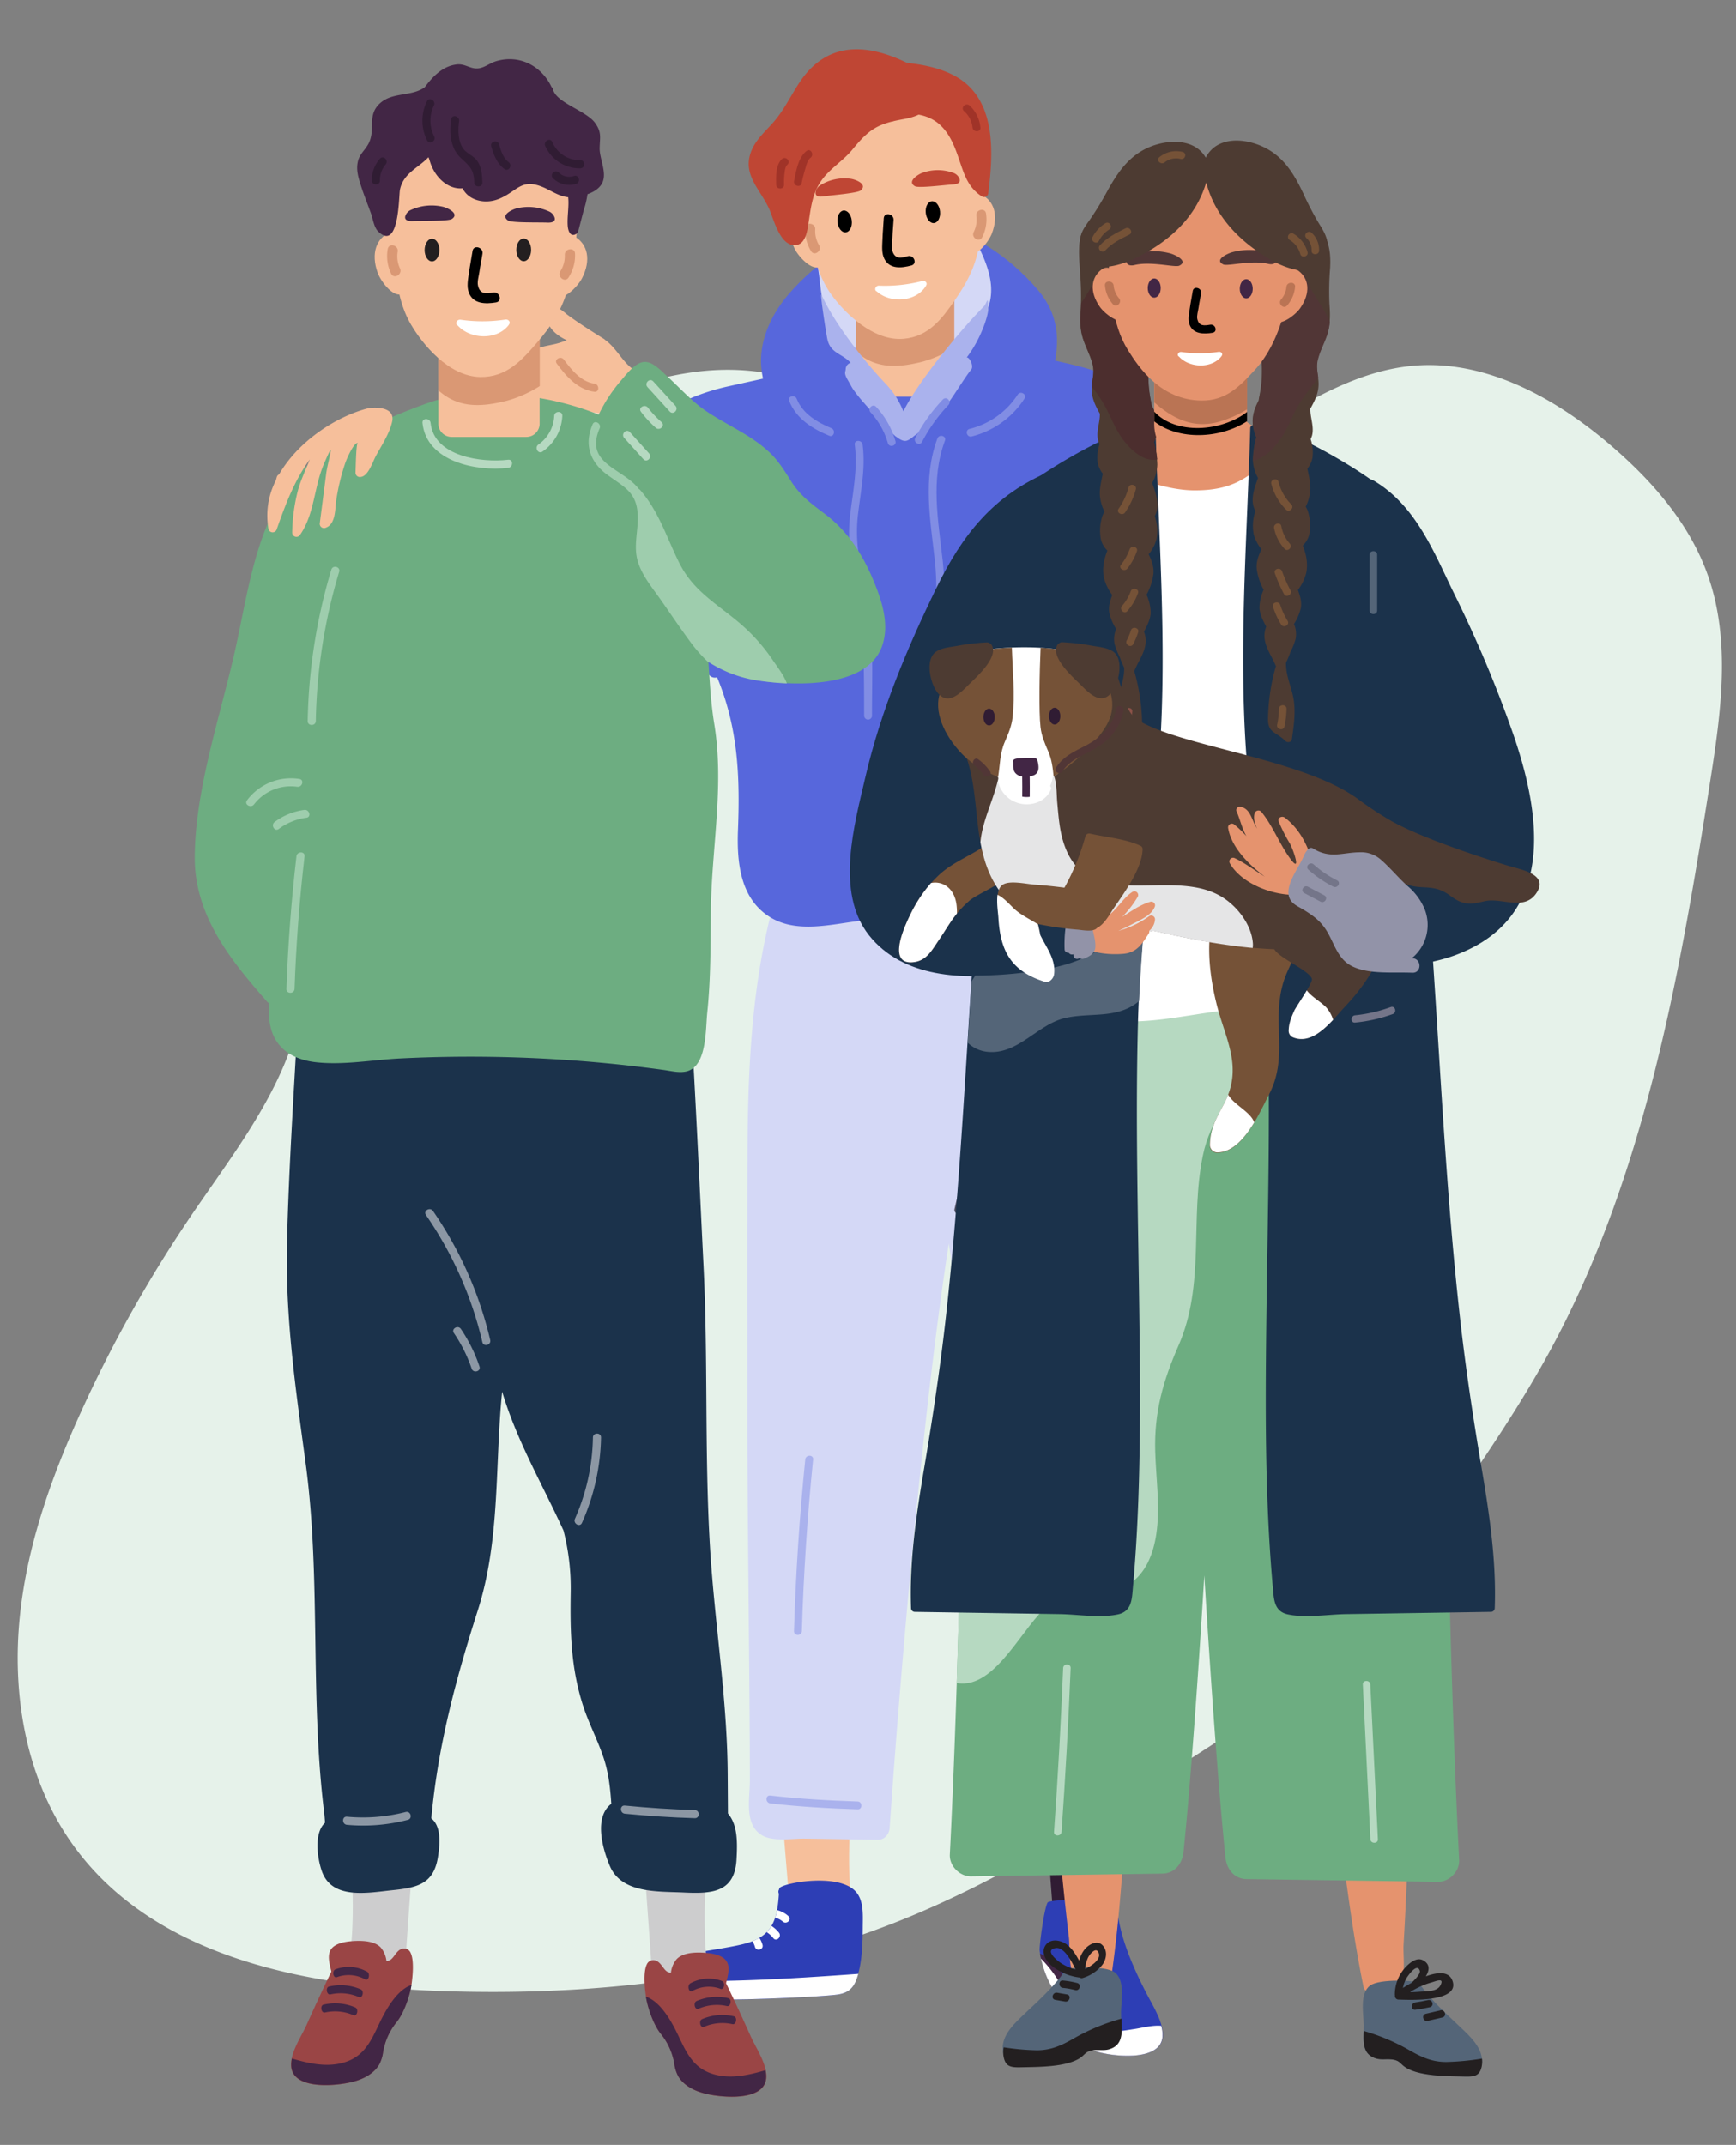 <svg xmlns="http://www.w3.org/2000/svg" xmlns:xlink="http://www.w3.org/1999/xlink" width="740" height="914" viewBox="0 0 740 914">
  <rect x="0" y="0" width="740" height="914" fill="#808080" stroke="none"/>
  <defs>
    <clipPath id="clip-Support_-For_family_and_friends_-_ILLUSTRATION">
      <rect width="740" height="914"/>
    </clipPath>
  </defs>
  <g id="Support_-For_family_and_friends_-_ILLUSTRATION" data-name="Support -For family and friends  - ILLUSTRATION" clip-path="url(#clip-Support_-For_family_and_friends_-_ILLUSTRATION)">
    <path id="Path_134966" data-name="Path 134966" d="M374.841,42.555c-28.2-.2-55.423-9.723-82.721-17.089A568.689,568.689,0,0,0,200.148,8.672C167.21,5.431,133.6,5.136,101.635,13.779S39.368,40.492,21.019,68.286C-10.19,115.33-1.692,178.185,14.7,232.3c19.477,64.23,48.881,126.1,92.5,176.781,30.983,35.945,68.508,65.507,105.808,94.872,21.056,16.6,42.263,33.2,66.177,45.177,22.26,11.1,46.324,17.776,70.238,24.356,25.568,7.071,51.137,14.142,77.232,18.562,83.323,14.044,168.6.491,251.849-14.339,29.328-5.205,59.86-11.1,83.173-29.758,18.2-14.535,30.231-35.553,38.8-57.356,11.205-28.481,17-61.48,4.813-89.569-18.048-41.445-68.959-59.811-88.888-100.372-25.568-51.954,9.626-116.282-6.843-171.87-6.843-23.178-22.109-42.722-38.052-60.695C633.533,25.171,584.728-11.855,524.867,3.565,474.182,16.627,429.211,42.947,374.841,42.555Z" transform="translate(-38.185 786.648) rotate(-71)" fill="#e6f2ea"/>
    <g id="Group_17043" data-name="Group 17043" transform="translate(-7805.786 -3248.765)">
      <g id="Group_17038" data-name="Group 17038" transform="translate(8075.586 3269.765)">
        <g id="Group_17037" data-name="Group 17037">
          <g id="Group_17036" data-name="Group 17036">
            <path id="Path_134230" data-name="Path 134230" d="M8119.927,3809.456c.365,5.284-.393,11.51.134,16.785a32.577,32.577,0,0,0,2.244,10.313c1.631,3.605,4.895,5.906,7.269,9.12,4.979,6.731.379,12.847,10.671,16.542,4.467,1.6,16.146,4.079,20.87,1.563,5.29-2.817-13.032-39.209-14.425-42.733-8.59-21.713,2.728-99.293,5.337-122.686.238-2.147-44.83-25.08-43.289-18.96C8110.881,3687.922,8119.682,3805.906,8119.927,3809.456Z" transform="translate(-7941.24 -3020.151)" fill="#301c33"/>
            <path id="Path_134231" data-name="Path 134231" d="M8115.715,3760.486c.822-1.724,26.778-1.679,28.935,1.206,1.938,2.588-.6,10.65,13.3,37.517,2.751,5.321,7.532,12.679,6.84,18.723-1.1,9.622-18.453,8.367-26.389,6.447-4.944-1.2-9.409-3.616-11.739-7.5a15.936,15.936,0,0,1-1.717-5.447,27.986,27.986,0,0,0-6-13.174c-3.359-4.306-5.936-12.162-6.577-17.48C8112.206,3779.436,8114.035,3764.011,8115.715,3760.486Z" transform="translate(-7939.007 -2970.691)" fill="#2d3eb5"/>
            <path id="Path_134232" data-name="Path 134232" d="M8126.49,3790.341c3.875,8.177,6.939,14.955,16.667,17.21,7.1,1.647,14.36-.069,21.242-2.068a12.2,12.2,0,0,1,.251,3.7c-1.1,9.622-18.456,8.367-26.392,6.445-4.943-1.2-9.409-3.615-11.737-7.5a15.946,15.946,0,0,1-1.718-5.447,28.006,28.006,0,0,0-6-13.173c-3.059-3.922-5.452-10.769-6.342-15.981C8119.047,3775.726,8123.918,3784.914,8126.49,3790.341Z" transform="translate(-7938.943 -2962.015)" fill="#422645"/>
            <path id="Path_134233" data-name="Path 134233" d="M8152.926,3804.794c-5.59.852-11.5,2.057-17.075.338-6.543-2.019-9.316-7.713-11.824-13.474a53.691,53.691,0,0,0-11.319-16.834c1.1,4.86,3.261,10.534,5.939,13.967a27.973,27.973,0,0,1,6,13.174,15.979,15.979,0,0,0,1.718,5.447c2.329,3.884,6.793,6.3,11.738,7.5,7.936,1.922,25.294,3.175,26.392-6.447a13.243,13.243,0,0,0-.522-4.973C8160.239,3803.162,8155.834,3804.351,8152.926,3804.794Z" transform="translate(-7938.793 -2961.224)" fill="#fff"/>
            <path id="Path_134234" data-name="Path 134234" d="M8134.611,3763.531a19.625,19.625,0,0,0-11.909.674c-1.914.733-1.082,3.842.854,3.1a16.607,16.607,0,0,1,10.2-.673C8135.764,3767.132,8136.62,3764.032,8134.611,3763.531Z" transform="translate(-7933.349 -2968.501)" fill="#fff"/>
            <path id="Path_134235" data-name="Path 134235" d="M8133.472,3767.39a23.74,23.74,0,0,0-8.639,1.559c-1.912.733-1.083,3.842.855,3.1a21.223,21.223,0,0,1,7.783-1.443A1.609,1.609,0,0,0,8133.472,3767.39Z" transform="translate(-7932.047 -2965.766)" fill="#fff"/>
            <g id="Group_17035" data-name="Group 17035">
              <path id="Path_134236" data-name="Path 134236" d="M8156.819,3344.317c-13.159-15.546-33.445-29.364-54.57-28.338-18.954.918-39.739,15.89-51.763,29.862-5.743,6.67-10.1,14.656-11.466,23.42-1.785,11.428,2.914,21.482,8.1,31.349,1.143,2.173,4.435.246,3.293-1.925-4.89-9.3,106.276-12.659,102.03-3.791-1.054,2.2,2.234,4.141,3.294,1.925C8164.014,3379.529,8170.652,3360.657,8156.819,3344.317Z" transform="translate(-7984.043 -3241.565)" fill="#5767dc"/>
              <path id="Path_134237" data-name="Path 134237" d="M8075.66,3358.568l-3.291-8.844a1.7,1.7,0,0,0-2.526-.894l-1.17-3.235a1.788,1.788,0,0,0-3.142-.364l-3.761-7.943a1.534,1.534,0,0,0-2.037-.665c-1.2-3.766-2.222-7.555-3.2-11.126a1.675,1.675,0,0,0-3.228.889c2.006,7.915,1.242,15.968,4.825,23.514a36.562,36.562,0,0,0,13.964,15.27c1.831,1.147,3.513-1.746,1.69-2.888-.026-.018-.053-.038-.08-.055a1.345,1.345,0,0,0,.449-1.216c-.015-.145-.04-.288-.055-.434C8075.12,3360.571,8076.114,3359.786,8075.66,3358.568Z" transform="translate(-7975.119 -3236.443)" fill="#d4d8f6"/>
              <path id="Path_134238" data-name="Path 134238" d="M8103.361,3323.267c-.7-1.485-3.244-.776-3.119.844.116,1.495.163,2.979.235,4.465a1.372,1.372,0,0,0-.9.809c-.094.206-.186.412-.281.618a1.892,1.892,0,0,0-1.637-.007c-1.839.938-2.423,3.2-2.939,5.133a1.355,1.355,0,0,0-1.093.772c-.2.436-.372.879-.568,1.318-3.222,4.47-4.478,10.466-6.322,15.564-.563,1.564,1.216,2.424,2.4,1.825-.51,1.294-1,2.561-1.423,3.76a1.456,1.456,0,0,0,1.173,1.977c-.171.24-.312.485-.492.726a1.3,1.3,0,0,0-.174,1.4c-.45.2-.9.424-1.351.581-2.018.711-1.149,3.945.89,3.227,8.106-2.856,16.065-10.613,18.979-18.769C8109.686,3339.26,8106.914,3330.834,8103.361,3323.267Z" transform="translate(-7955.275 -3237.577)" fill="#d4d8f6"/>
              <path id="Path_134239" data-name="Path 134239" d="M8050.309,3803.924c8.873,1.157,17.8,1.714,26.628,2.64-3.1-30.518,6.2-89.821,8.619-109.762.26-2.149-48.78-25.081-47.105-18.96C8040.562,3685.548,8048.6,3782.778,8050.309,3803.924Z" transform="translate(-7984.179 -3021.102)" fill="#f6bf9b"/>
              <path id="Path_134240" data-name="Path 134240" d="M8100.348,3773.666c.029-4.91.519-11.289-3.3-15.117-7.86-7.875-32.175-3.068-32.3-.918,0,.1-.012.193-.019.292a1.777,1.777,0,0,0-.115,1.859c-.647,9.59-2.058,17.362-12.817,20.8-6.975,2.231-22.414,3.919-29.5,5.729-9.813,2.5-14.57,4.409-13.547,15.75a1.71,1.71,0,0,0,1.206,1.629c17.208,2.85,70.914.283,79.338-.855,4.3-.582,6.737-2.307,8.29-6.44C8100.172,3789.485,8100.3,3780.929,8100.348,3773.666Z" transform="translate(-8002.388 -2973.824)" fill="#2d3eb5"/>
              <path id="Path_134241" data-name="Path 134241" d="M8089.341,3787.716c4.3-.582,6.734-2.309,8.289-6.44.292-.78.545-1.588.778-2.4-29.749,2.155-59.453,3.963-89.295,2.63-.1,0-.19.016-.29.016a24.281,24.281,0,0,0-.028,5.424,1.718,1.718,0,0,0,1.207,1.63C8027.209,3791.419,8080.916,3788.855,8089.341,3787.716Z" transform="translate(-8002.354 -2958.752)" fill="#fff"/>
              <path id="Path_134242" data-name="Path 134242" d="M8051.746,3764.58a10.981,10.981,0,0,0-4.837-2.562,25.438,25.438,0,0,1-.833,3.262,7.155,7.155,0,0,1,3.243,1.6C8050.918,3768.312,8053.353,3766.016,8051.746,3764.58Zm-12.406,9.245a20.263,20.263,0,0,1-3.006,1.451,7.409,7.409,0,0,1,1.116,2.352c.553,2.078,3.8,1.273,3.244-.817A10.882,10.882,0,0,0,8039.34,3773.825Zm5.176-5.074a14.118,14.118,0,0,1-2.041,2.663,11.054,11.054,0,0,1,2.81,2.529c1.313,1.709,3.728-.612,2.429-2.3A13.146,13.146,0,0,0,8044.516,3768.75Z" transform="translate(-7985.449 -2969.048)" fill="#fff"/>
              <path id="Path_134243" data-name="Path 134243" d="M8196.6,3500.536c-.812-3.217-3.758-4.1-6.227-3.357a4.878,4.878,0,0,0-2.423-.645c-22.219-.259-51.793-15.671-67.973,4.118-16.473-16.549-44.676-2.383-66.044-2.2a4.9,4.9,0,0,0-2.426.638c-2.466-.749-5.414.124-6.234,3.338-8.824,34.614-10.1,70.014-10.2,105.575-.109,38.3-.021,76.606-.029,114.91-.006,37.312,1.059,112.51,1.053,149.822,0,7.662-2.563,18.782,5.342,23.3,4.715,2.7,12.936,1.263,17.95,1.339l31.309.467c2.866.044,4.793-2.4,4.979-5.06,4.934-71.137,14.329-178.863,25.219-249.048,10.569,69.5,20.463,182.589,25.143,253.024a5.126,5.126,0,0,0,4.962,5.076l31.311-.377c5.015-.06,13.23,1.4,17.954-1.284,7.919-4.5,5.388-15.624,5.41-23.286.1-37.312.414-118.53.518-155.842.1-38.3.3-76.606.308-114.909C8206.5,3570.579,8205.327,3535.173,8196.6,3500.536Z" transform="translate(-7986.253 -3134.872)" fill="#d4d8f6"/>
              <path id="Path_134244" data-name="Path 134244" d="M8218.8,3393.333c-.006-.062-.042-.1-.05-.164a3.029,3.029,0,0,0,.271-.529c5.707-20.154-3.549-30.719-22.974-35.736-28.021-7.238-58.207-11.463-86.521-4.8a3.2,3.2,0,0,0-2.744-.588q-30.937,6.859-61.881,13.72c-14.843,3.312-24.931,9.4-38.365,15.88-2.163,1.042-2.024,3.267-.845,4.736a2.69,2.69,0,0,0-.924,2.479c1.789,17.291,4.234,34.63,9.868,51.146,5.652,16.576,17.439,30.623,21.985,47.4a3.138,3.138,0,0,0,4,2.239c8.83,21.264,9.8,41.779,8.9,64.942-.515,13.218.711,28.6,12.834,36.727,12.146,8.143,27.873,3.191,41.168,1.885,22.838-2.24,46.048-2.229,68.971-3.183,12.566-.524,26.673.882,35.79-9.459,9.68-10.977,9.786-28.057,11.126-41.777A729.7,729.7,0,0,0,8218.8,3393.333Z" transform="translate(-8004.746 -3221.499)" fill="#5767dc"/>
              <path id="Rectangle_15543" data-name="Rectangle 15543" d="M0,0H41.767a0,0,0,0,1,0,0V63.078a5.661,5.661,0,0,1-5.661,5.661H5.661A5.661,5.661,0,0,1,0,63.078V0A0,0,0,0,1,0,0Z" transform="translate(95.158 79.313)" fill="#f6bf9b"/>
              <path id="Path_134245" data-name="Path 134245" d="M8105.673,3333.6c-7.193-1.761-16.1-1.24-20.349-.978-7.184.446-14.493,1.542-21.075,4.847l-.343.167-.14,22.664c8.06,7.252,17.051,7.221,28.438,4.34a50.7,50.7,0,0,0,13.465-6.01Z" transform="translate(-7968.691 -3231.539)" fill="#da9874"/>
              <path id="Path_134246" data-name="Path 134246" d="M8085.031,3279.432c-43.651,5.218-35.906,40.27-35.611,41.978,3.219,18.64,4.392,35.783,13.133,47.812,5.422,7.46,17.666,19.848,30.733,18.712,10.8-.939,16.4-8.684,21.83-16.488,10.386-14.937,13.047-24.927,11.1-59.569C8124.954,3289.537,8132.067,3273.812,8085.031,3279.432Z" transform="translate(-7977.889 -3264.559)" fill="#f6bf9b"/>
              <path id="Path_134247" data-name="Path 134247" d="M8064.974,3316.76c.266,2.566-.881,4.787-2.56,4.961s-3.252-1.767-3.519-4.335.882-4.788,2.562-4.962S8064.711,3314.192,8064.974,3316.76Z" transform="translate(-7971.688 -3243.71)"/>
              <path id="Path_134248" data-name="Path 134248" d="M8088.321,3314.3c.266,2.568-.881,4.789-2.56,4.962s-3.252-1.767-3.519-4.334.881-4.789,2.561-4.961S8088.057,3311.736,8088.321,3314.3Z" transform="translate(-7957.425 -3245.211)"/>
              <path id="Path_134249" data-name="Path 134249" d="M8081.629,3331.271c-2.724.734-5.436,1.54-6.626-2.353-.464-1.519,0-3.884.054-5.441.122-3.336.321-4.319.5-7.654.141-2.7-4.045-3.428-4.189-.7-.2,3.89-.416,5.429-.558,9.322-.095,2.621-.412,5.509.807,7.943,2.274,4.551,7.436,3.953,11.558,2.84C8085.8,3334.517,8084.246,3330.563,8081.629,3331.271Z" transform="translate(-7964.456 -3243.106)"/>
              <path id="Path_134250" data-name="Path 134250" d="M8088.836,3331.1a63.046,63.046,0,0,1-18.322,1.957c-1.666-.068-2.233,2.022-.954,2.478.012.008.014.021.025.029,5.841,5.2,16.756,4.389,20.886-2.4a1,1,0,0,0,.082-.238C8091.21,3332.1,8090.288,3330.731,8088.836,3331.1Z" transform="translate(-7965.577 -3232.331)" fill="#fff"/>
              <path id="Path_134251" data-name="Path 134251" d="M8056.274,3311.619c3.494-.522,14.69-1.369,16.064-2.579,3.047-2.685-2.269-4.618-4.053-4.912a19.433,19.433,0,0,0-13.448,2.892,4.343,4.343,0,0,0-1.493,1.926C8052.531,3310.94,8053.552,3312.028,8056.274,3311.619Z" transform="translate(-7975.223 -3248.918)" fill="#bf4634"/>
              <path id="Path_134252" data-name="Path 134252" d="M8096.1,3307.836c-3.528.2-14.662,1.659-16.253.755-3.531-2.007,1.277-4.986,2.964-5.637a19.429,19.429,0,0,1,13.756.085,4.335,4.335,0,0,1,1.854,1.583C8099.626,3306.406,8098.852,3307.68,8096.1,3307.836Z" transform="translate(-7959.637 -3250.233)" fill="#bf4634"/>
              <path id="Path_134253" data-name="Path 134253" d="M8100.725,3308.419c-6.311-3.087-8.836,8.77-9.809,12.578-.606,2.372,2.916,3.6,3.635,1.349l-.676,2.107c-.775,2.41-2.5,5.888-.457,8.144,3.978,4.4,10.289-3.926,11.678-7.5C8108.242,3317.005,8105.834,3310.918,8100.725,3308.419Z" transform="translate(-7952.148 -3246.46)" fill="#f6bf9b"/>
              <path id="Path_134254" data-name="Path 134254" d="M8096.135,3314.8a11.7,11.7,0,0,1-1.12,6.873c-1.213,2.428,2.383,4.69,3.6,2.241a16.661,16.661,0,0,0,1.647-10.079C8099.888,3311.134,8095.756,3312.114,8096.135,3314.8Z" transform="translate(-7949.751 -3243.82)" fill="#da9874"/>
              <path id="Path_134255" data-name="Path 134255" d="M8051.347,3312.238c6.053-3.565,9.486,8.061,10.751,11.782.788,2.316-2.629,3.81-3.52,1.623q.419,1.024.838,2.049c.959,2.344,2.941,5.677,1.084,8.083-3.627,4.691-10.562-3.119-12.225-6.573C8044.516,3321.377,8046.445,3315.124,8051.347,3312.238Z" transform="translate(-7979.361 -3244.229)" fill="#f6bf9b"/>
              <path id="Path_134256" data-name="Path 134256" d="M8054.583,3318.3a11.7,11.7,0,0,0,1.647,6.768c1.4,2.327-2.015,4.86-3.421,2.514a16.681,16.681,0,0,1-2.423-9.923C8050.555,3314.932,8054.751,3315.591,8054.583,3318.3Z" transform="translate(-7976.885 -3241.573)" fill="#da9874"/>
              <path id="Path_134257" data-name="Path 134257" d="M8118.354,3281.385c-12.058-9.087-34.106-9.171-50.24-7.539-3.205.326-6.411-.138-9.443.939-5.147,1.83-7.675,5.092-9.483,8.862a8.528,8.528,0,0,1,3.743,1.356,40.546,40.546,0,0,1,8.52,8.1c.521.613,3.529,3.663,5.971,6.264a16.806,16.806,0,0,1,3.947-3.913,11.9,11.9,0,0,1,13.6-.248,11.5,11.5,0,0,1,3.42,3.356,8.06,8.06,0,0,1,6.446-3.375c5.033.074,9.911,1.277,13.808,4.923,4.137,3.87,6.186,9.329,7.944,14.489,2.2,6.426,3.744,12.025,9.786,15.9a1.8,1.8,0,0,0,2.677-1.493C8131.065,3313.619,8132.579,3292.106,8118.354,3281.385Z" transform="translate(-7977.598 -3267.766)" fill="#bf4634"/>
              <path id="Path_134258" data-name="Path 134258" d="M8114.126,3283.615a1.607,1.607,0,0,0-.631-2.014c-18.793-12.092-41.518-19.889-56.259,1.978-3.552,5.268-6.281,11.064-10.288,16.03-3.557,4.407-8.326,8.1-10.462,13.514-3.94,9.991,3.64,16.095,7.507,24.416,2.039,4.383,4.849,17.124,12.087,15.554,3.286-.714,4.175-5.446,4.594-8.04,1.349-8.343,1.685-15.373,7.835-21.979,3.542-3.8,7.786-6.57,11.113-10.63,7.134-8.7,10.729-10.962,21.853-12.936C8111.237,3297.777,8114.888,3293.392,8114.126,3283.615Z" transform="translate(-7986.03 -3269.764)" fill="#bf4634"/>
              <path id="Path_134259" data-name="Path 134259" d="M8104.1,3548.156a321.971,321.971,0,0,0-14.247,46.42c-.476,2.1,2.75,2.993,3.225.889a322.652,322.652,0,0,1,14.247-46.42C8108.113,3547.041,8104.878,3546.171,8104.1,3548.156Z" transform="translate(-7952.783 -3100.382)" fill="#494b5e"/>
              <path id="Path_134260" data-name="Path 134260" d="M8078.92,3734.239c-12.571-.414-24.772-1.116-37.231-2.534-2.136-.243-2.118,3.105,0,3.346,12.462,1.419,24.65,2.12,37.231,2.534C8081.074,3737.654,8081.071,3734.308,8078.92,3734.239Z" transform="translate(-7983.15 -2987.574)" fill="#aab2ed"/>
              <path id="Path_134261" data-name="Path 134261" d="M8052.163,3643.408q-3.69,36.484-4.8,73.145c-.064,2.154,3.281,2.152,3.348,0q1.106-36.654,4.8-73.145C8055.724,3641.267,8052.376,3641.281,8052.163,3643.408Z" transform="translate(-7978.709 -3042.484)" fill="#aab2ed"/>
              <path id="Path_134262" data-name="Path 134262" d="M8052.734,3296.782c-3.571,2.758-4.5,8.654-5.329,12.824-.417,2.1,2.807,3,3.226.889a54.032,54.032,0,0,1,1.409-5.635c.511-1.636.968-4.1,2.382-5.188C8056.1,3298.373,8054.437,3295.465,8052.734,3296.782Z" transform="translate(-7978.709 -3253.464)" fill="#a03328"/>
              <path id="Path_134263" data-name="Path 134263" d="M8045.111,3298.981c-2.709,2.489-2.53,7.574-2.444,10.933.056,2.149,3.4,2.158,3.347,0a31.9,31.9,0,0,1,.212-4.914c.161-1.261.266-2.748,1.251-3.655C8049.066,3299.886,8046.694,3297.525,8045.111,3298.981Z" transform="translate(-7981.604 -3252.196)" fill="#a03328"/>
              <path id="Path_134264" data-name="Path 134264" d="M8094.914,3284.811c-1.594-1.444-3.968.916-2.367,2.365a10.781,10.781,0,0,1,3.632,6.992c.211,2.123,3.559,2.146,3.346,0A14.263,14.263,0,0,0,8094.914,3284.811Z" transform="translate(-7951.432 -3260.849)" fill="#a03328"/>
              <path id="Path_134265" data-name="Path 134265" d="M8101.882,3387.957a39.829,39.829,0,0,1-7.407,6.715c-.479.3-2.5,2.326-4.11,2.326-1.784,0-3.421-1.616-4.068-1.923a41.523,41.523,0,0,1-4.836-5.217,124.236,124.236,0,0,1-8.66-9.071,58.7,58.7,0,0,1-4.373-5.434c-.861-1.178-1.337-2.283-2.771-4.729-1.426-2.616-.762-2.937-.646-4.085a2.879,2.879,0,0,1,2.129-2.821c-3.8-4.1-8.69-3.991-9.959-10.154-.489-2.366-3.423-20.879-2.433-18.724,6.412,13.984,19.985,30.125,27.427,37.937a36.226,36.226,0,0,1,7.419,11.618c6.556-13.1,24.692-35.039,34.277-44.662,1.357-1.365,1.82-5.6,1.914,1.006.038,2.725-3.1,12.782-9.162,20.674,1.349.034,3.047,3.814,1.89,5.187-2.612,3.107-8.472,12.932-10.623,15.217Z" transform="translate(-7974.324 -3230.117)" fill="#aab2ed"/>
              <path id="Path_134266" data-name="Path 134266" d="M8088.384,3356.842" transform="translate(-7953.652 -3216.57)" fill="#f0a58b"/>
              <path id="Path_134267" data-name="Path 134267" d="M8080.465,3365.066" transform="translate(-7958.49 -3211.546)" fill="#f0a58b"/>
              <path id="Path_134268" data-name="Path 134268" d="M8068.434,3434.028c-2.346-9.793-3.882-18.852-2.728-28.949,1.161-10.162,3.332-19.85,2-30.129-.273-2.1-3.622-2.133-3.348,0,1.253,9.695-.572,19.017-1.8,28.615a71.05,71.05,0,0,0,1.25,25.633c4.679,20.5,4.506,40.347,4.555,61.283a1.675,1.675,0,0,0,3.349,0C8071.666,3471.613,8072.857,3452.506,8068.434,3434.028Z" transform="translate(-7969.81 -3206.479)" fill="#818de4"/>
              <path id="Path_134269" data-name="Path 134269" d="M8092.857,3477.923c-5.584-16.832-1.957-35.143-3.867-52.538-1.9-17.285-5.3-34.508.94-51.342.749-2.022-2.481-2.9-3.227-.891-6.338,17.095-2.994,34.647-1.06,52.233,1.947,17.736-1.716,36.24,3.985,53.427C8090.3,3480.847,8093.537,3479.975,8092.857,3477.923Z" transform="translate(-7956.93 -3207.298)" fill="#818de4"/>
              <path id="Path_134270" data-name="Path 134270" d="M8064.127,3375.175c-6.039-2.5-12.242-6.177-14.766-12.528-.786-1.978-4.024-1.114-3.227.889,3.018,7.6,9.831,11.858,17.1,14.865C8065.224,3379.224,8066.09,3375.988,8064.127,3375.175Z" transform="translate(-7979.538 -3213.706)" fill="#818de4"/>
              <path id="Path_134271" data-name="Path 134271" d="M8114.794,3361.406a34.19,34.19,0,0,1-20.523,14.61c-2.085.528-1.2,3.756.89,3.226a37.69,37.69,0,0,0,22.522-16.147C8118.862,3361.287,8115.968,3359.608,8114.794,3361.406Z" transform="translate(-7950.782 -3214.251)" fill="#818de4"/>
              <path id="Path_134272" data-name="Path 134272" d="M8091.308,3362.586a72.22,72.22,0,0,0-11.771,16.4c-1,1.905,1.89,3.6,2.889,1.688a69.115,69.115,0,0,1,11.247-15.726C8095.16,3363.393,8092.8,3361.024,8091.308,3362.586Z" transform="translate(-7959.182 -3213.373)" fill="#818de4"/>
              <path id="Path_134273" data-name="Path 134273" d="M8078.4,3379.129a36.294,36.294,0,0,0-8.23-14.585c-1.462-1.588-3.823.783-2.365,2.366a32.509,32.509,0,0,1,7.368,13.108C8075.774,3382.082,8079,3381.2,8078.4,3379.129Z" transform="translate(-7966.502 -3212.185)" fill="#818de4"/>
            </g>
          </g>
          <path id="Path_134274" data-name="Path 134274" d="M8112.744,3495.468a126.368,126.368,0,0,0-29.6-14.293c-2.049-.68-2.928,2.55-.89,3.227a122.8,122.8,0,0,1,28.8,13.957C8112.861,3499.542,8114.54,3496.645,8112.744,3495.468Z" transform="translate(-7958.105 -3140.672)" fill="#f5c3b1"/>
          <path id="Path_134275" data-name="Path 134275" d="M8098.653,3497.155l-15.025-7.313c-1.931-.939-3.627,1.946-1.69,2.888l15.026,7.314C8098.893,3500.982,8100.591,3498.1,8098.653,3497.155Z" transform="translate(-7958.112 -3135.434)" fill="#f5c3b1"/>
        </g>
        <path id="Path_134276" data-name="Path 134276" d="M8146.837,3730.3a88.017,88.017,0,0,1-31.657,3.161c-2.145-.173-2.134,3.173,0,3.345a90.427,90.427,0,0,0,32.546-3.28C8149.79,3732.935,8148.913,3729.706,8146.837,3730.3Z" transform="translate(-7938.262 -2988.468)" fill="#494b5e"/>
      </g>
      <g id="Group_17039" data-name="Group 17039" transform="translate(7888.786 3273.98)">
        <path id="Path_134277" data-name="Path 134277" d="M7971.26,3688.047c1.5-6.326-42.312,17.378-42.08,19.6,2.538,24.178,13.538,104.37,5.189,126.815-1.355,3.643-19.167,41.26-14.022,44.171,4.594,2.6,15.944.044,20.287-1.614,10-3.82,5.533-10.142,10.37-17.1,2.31-3.322,5.483-5.7,7.066-9.427a35.452,35.452,0,0,0,2.183-10.659c.512-5.453-.226-11.89.131-17.351C7960.622,3818.811,7969.178,3696.854,7971.26,3688.047Z" transform="translate(-7870.072 -3019.105)" fill="#cdcdce"/>
        <path id="Path_134278" data-name="Path 134278" d="M7965.27,3775.292a3.023,3.023,0,0,0-4.2-1.58c-2.564,1.188-3.243,5.089-6.119,5.02a10.824,10.824,0,0,0-2.436-5.764c-2.489-2.638-7.184-2.917-10.548-2.8-3.216.108-8.426.588-10.544,3.42-1.9,2.54-.717,6.545.037,9.614-3.566,7.44-7.061,14.9-10.4,22.416-2.39,5.372-7.394,12.445-6.717,18.378,1.077,9.445,18.116,8.214,25.9,6.328,4.854-1.175,9.237-3.549,11.522-7.362a15.615,15.615,0,0,0,1.688-5.346,27.468,27.468,0,0,1,5.887-12.931c3.3-4.227,5.828-11.938,6.457-17.16C7965.953,3786.206,7966.92,3778.751,7965.27,3775.292Z" transform="translate(-7873.214 -2968.298)" fill="#9a4545"/>
        <path id="Path_134279" data-name="Path 134279" d="M7951.837,3798.3c-3.8,8.026-6.812,14.68-16.361,16.9-6.968,1.616-14.094-.069-20.85-2.031a11.9,11.9,0,0,0-.247,3.633c1.078,9.446,18.116,8.214,25.905,6.328,4.854-1.175,9.237-3.549,11.522-7.36a15.688,15.688,0,0,0,1.688-5.346,27.458,27.458,0,0,1,5.887-12.932c3-3.85,5.354-10.569,6.227-15.685C7959.143,3783.959,7954.362,3792.978,7951.837,3798.3Z" transform="translate(-7873.183 -2961.176)" fill="#422645"/>
        <path id="Path_134280" data-name="Path 134280" d="M7941.757,3779.037a16.153,16.153,0,0,0-13.419-.986c-1.594.571-1.015,3.926.586,3.353a14.365,14.365,0,0,1,12.061.948C7942.508,3783.161,7943.268,3779.84,7941.757,3779.037Zm-2.652,7.545a21.751,21.751,0,0,0-13.517-1.194c-1.624.366-1.032,3.717.588,3.353a19.58,19.58,0,0,1,12.158,1.155C7939.9,3790.555,7940.667,3787.239,7939.1,3786.583Zm-2.344,7.719a21.75,21.75,0,0,0-13.517-1.192c-1.622.364-1.033,3.715.588,3.35a19.57,19.57,0,0,1,12.158,1.157C7937.555,3798.274,7938.325,3794.959,7936.761,3794.3Z" transform="translate(-7868.322 -2964.087)" fill="#422645"/>
        <path id="Path_134281" data-name="Path 134281" d="M8013.62,3825.566c.355,5.463-.382,11.9.13,17.351a35.455,35.455,0,0,0,2.183,10.66c1.584,3.727,4.756,6.1,7.064,9.426,4.84,6.959.368,13.281,10.373,17.1,4.341,1.658,15.693,4.216,20.288,1.616,5.143-2.913-12.669-40.531-14.024-44.173-8.349-22.443,2.652-102.636,5.188-126.815.232-2.221-43.575-25.924-42.08-19.6C8004.826,3699.941,8013.381,3821.9,8013.62,3825.566Z" transform="translate(-7819.194 -3017.22)" fill="#cdcdce"/>
        <path id="Path_134282" data-name="Path 134282" d="M8008.758,3778.378a3.021,3.021,0,0,1,4.2-1.581c2.564,1.189,3.243,5.089,6.12,5.02a10.835,10.835,0,0,1,2.435-5.764c2.489-2.638,7.185-2.917,10.55-2.8,3.214.108,8.425.588,10.543,3.42,1.9,2.541.716,6.545-.037,9.614,3.566,7.44,7.061,14.9,10.4,22.417,2.389,5.371,7.394,12.444,6.718,18.377-1.078,9.445-18.117,8.214-25.907,6.328-4.853-1.174-9.234-3.549-11.521-7.36a15.64,15.64,0,0,1-1.687-5.347,27.485,27.485,0,0,0-5.889-12.933c-3.3-4.227-5.828-11.938-6.456-17.159C8008.074,3789.294,8007.106,3781.837,8008.758,3778.378Z" transform="translate(-7816.076 -2966.413)" fill="#9a4545"/>
        <path id="Path_134283" data-name="Path 134283" d="M8021.937,3801.389c3.806,8.027,6.813,14.681,16.362,16.9,6.968,1.616,14.094-.068,20.851-2.031a12,12,0,0,1,.247,3.634c-1.079,9.444-18.116,8.214-25.905,6.327-4.854-1.175-9.237-3.55-11.523-7.362a15.65,15.65,0,0,1-1.686-5.346,27.475,27.475,0,0,0-5.889-12.931c-3-3.852-5.353-10.571-6.226-15.687C8014.633,3787.044,8019.413,3796.064,8021.937,3801.389Z" transform="translate(-7815.855 -2959.291)" fill="#422645"/>
        <path id="Path_134284" data-name="Path 134284" d="M8021.039,3785.438a14.364,14.364,0,0,1,12.061-.949c1.6.575,2.179-2.781.587-3.353a16.159,16.159,0,0,0-13.419.986C8018.756,3782.927,8019.514,3786.249,8021.039,3785.438Zm2.652,7.545a19.587,19.587,0,0,1,12.156-1.157c1.621.364,2.212-2.987.588-3.352a21.754,21.754,0,0,0-13.517,1.194C8021.356,3790.326,8022.125,3793.641,8023.691,3792.984Zm2.342,7.719a19.587,19.587,0,0,1,12.159-1.155c1.62.363,2.21-2.988.585-3.352a21.74,21.74,0,0,0-13.514,1.192C8023.7,3798.045,8024.468,3801.36,8026.033,3800.7Z" transform="translate(-7808.965 -2962.201)" fill="#422645"/>
        <path id="Path_134285" data-name="Path 134285" d="M8101.089,3850.412c-.222-33.233-5.736-65.142-7.625-98.131-2.249-39.285-.738-78.855-2.663-118.221-1.819-37.168-3.479-74.349-5.771-111.49-54.9,8.9-111.779,8.517-167.327,8.993-1.7,30.626-3.7,61.279-4.457,91.932-.8,32.228,3.676,62.69,7.949,94.455,4.6,34.212,3.625,68.761,4.69,103.181.471,15.129,1.312,30.249,3.156,45.281.166,1.364.286,2.939.409,4.629-4.8,4.345-3.334,15.107-1.331,20.74,4.314,12.125,19.574,9.108,29.679,8.053,10.5-1.1,17.834-2.354,19.737-13.937,1.1-6.672,1.25-13.517-2.79-16.711,2.835-30.778,10.242-58.643,19.778-88.5,9.423-29.5,7.406-59.84,10.125-90.318.09-1,.206-2,.3-3,6.288,21,16.912,39.01,26.15,59.146a99.011,99.011,0,0,1,3.068,26.519c-.275,16.759.069,32.094,5.283,48.184,2.422,7.476,6.139,14.443,8.635,21.865,2.295,6.815,2.932,13.259,3.4,19.893-7.31,5.491-4.049,18.494-.623,26.518,5.052,11.825,20.637,10.756,31.577,11.286,12.008.583,21.587-.069,22.4-13.936.477-8.171.357-14.988-3.641-19.755Q8101.142,3858.747,8101.089,3850.412Z" transform="translate(-7873.898 -3119.541)" fill="#1b324b"/>
        <path id="Path_134286" data-name="Path 134286" d="M8033.051,3736.272q-14.944-.445-29.817-1.915c-2.214-.219-2.2,3.241,0,3.458q14.88,1.469,29.817,1.915C8035.277,3739.8,8035.275,3736.339,8033.051,3736.272Z" transform="translate(-7819.88 -2990.167)" fill="#8c97a4"/>
        <path id="Path_134287" data-name="Path 134287" d="M7954.73,3736.077a73.2,73.2,0,0,1-25.028,2c-2.218-.2-2.2,3.26,0,3.458a75.9,75.9,0,0,0,25.949-2.12C7957.806,3738.859,7956.893,3735.523,7954.73,3736.077Z" transform="translate(-7864.802 -2989.147)" fill="#8c97a4"/>
        <path id="Path_134288" data-name="Path 134288" d="M7997.121,3637.626a88.751,88.751,0,0,1-7.662,34.63c-.9,2.017,2.085,3.779,2.986,1.746a93.222,93.222,0,0,0,8.134-36.376C8000.623,3635.4,7997.164,3635.4,7997.121,3637.626Z" transform="translate(-7827.384 -3050.274)" fill="#8c97a4"/>
        <path id="Path_134289" data-name="Path 134289" d="M8027.484,3368.266a1.758,1.758,0,0,0-.981-2.5c-6.2-2.076-9.08-10.008-14.722-13.944a1.634,1.634,0,0,0-.3-.289c-5.21-3.265-10.435-6.525-15.4-10.162-2.263-1.657-5.52-5.387-7.779-1.725-3.157,5.121,1.926,9.952,7.209,12.356a36.15,36.15,0,0,1-3.705,1.292c-4.792,1.341-10.76,1.478-14.17,5.695a9.213,9.213,0,0,0-1.492,2.72c-4.421,6.822-3.128,19.8,5.97,20.2,4.565.2,8.934-1.569,13.512-1.576,5.025-.008,9.21,2.71,14.143,2.824,8.271.193,12.914-7.073,17.554-12.864A1.787,1.787,0,0,0,8027.484,3368.266Z" transform="translate(-7836.921 -3232.24)" fill="#f6bf9b"/>
        <path id="Path_134290" data-name="Path 134290" d="M8177.755,3444.778c-4.419-10.455-10.711-20.161-19.812-27.112-5.871-4.483-10.854-7.89-14.895-14.3-2.831-4.493-5.476-8.822-9.385-12.485-7.743-7.259-17.687-11.345-26.432-17.163-6.468-4.3-11.4-9.976-17.083-15.168-2.392-2.185-6.1-6.318-9.758-6.078-3.913.256-7.782,5.52-9.947,8a66.024,66.024,0,0,0-9.451,14.448,122.723,122.723,0,0,0-37.027-8.423c-4.656-.337-21.324-1.737-30.6,2.028-.723-.705-48.608,16.109-63,34.614-15.454,19.861-18.886,47.332-24.129,71.137-6.286,28.537-17.182,59.531-17.446,88.891-.229,24.959,15.043,44,30.837,61.9a3.3,3.3,0,0,0,.993.747c-.439,5.038-.142,10.015,2.049,14.389,3.466,6.915,10.462,9.885,17.834,10.707,11.8,1.316,24.129-1.042,35.927-1.624q21.9-1.08,43.848-.572,21.924.507,43.774,2.6,12.365,1.184,24.672,2.873c3.417.469,7.746,1.67,11.061.14,7.321-3.381,6.754-17.728,7.471-24.542,1.516-14.382,1.383-28.859,1.537-43.3.285-26.783,5.817-53.142,1.454-79.762-1.453-8.87-1.91-17.733-2.474-26.511a53.553,53.553,0,0,0,21.229,7.96c15.1,2.318,46.067,3.578,52.7-14.379C8185.23,3464.221,8181.512,3453.665,8177.755,3444.778Z" transform="translate(-7888.786 -3223.462)" fill="#6dad81"/>
        <path id="Rectangle_15544" data-name="Rectangle 15544" d="M0,0H43.173a0,0,0,0,1,0,0V65.392a5.66,5.66,0,0,1-5.66,5.66H5.661A5.661,5.661,0,0,1,0,65.392V0A0,0,0,0,1,0,0Z" transform="translate(103.851 89.928)" fill="#f6bf9b"/>
        <path id="Path_134291" data-name="Path 134291" d="M7996.515,3343.29c-7.436-1.817-16.648-1.279-21.035-1.007-7.423.462-14.98,1.6-21.782,5.013-.106.053-.242.118-.354.172l-.142,23.427c8.332,7.5,17.627,7.461,29.395,4.482a52.391,52.391,0,0,0,13.919-6.215Z" transform="translate(-7849.433 -3229.856)" fill="#da9874"/>
        <path id="Path_134292" data-name="Path 134292" d="M7981.85,3286.668c-45.436.733-41.191,37.6-41.069,39.385,1.333,19.507.721,37.256,8.432,50.552,4.783,8.246,16.06,22.282,29.615,22.5,11.2.18,17.788-7.19,24.194-14.637,12.265-14.257,16.059-24.247,17.728-60.072C8021.825,3301.294,8030.808,3285.877,7981.85,3286.668Z" transform="translate(-7857.116 -3263.671)" fill="#f6bf9b"/>
        <ellipse id="Ellipse_1644" data-name="Ellipse 1644" cx="3.158" cy="4.83" rx="3.158" ry="4.83" transform="translate(97.999 76.513)" fill="#231f20"/>
        <ellipse id="Ellipse_1645" data-name="Ellipse 1645" cx="3.158" cy="4.83" rx="3.158" ry="4.83" transform="translate(137.088 76.434)" fill="#231f20"/>
        <path id="Path_134293" data-name="Path 134293" d="M7971.944,3341.409c-2.878.467-5.751,1.008-6.562-3.121-.315-1.611.407-3.993.631-5.588.48-3.418.79-4.407,1.323-7.818.433-2.762-3.8-3.953-4.231-1.168-.622,3.979-1.006,5.539-1.565,9.527-.375,2.684-1.006,5.621-.012,8.254,1.855,4.92,7.227,4.853,11.584,4.145C7975.892,3345.19,7974.71,3340.96,7971.944,3341.409Z" transform="translate(-7844.673 -3241.991)"/>
        <path id="Path_134294" data-name="Path 134294" d="M7978.906,3341.279a65.139,65.139,0,0,1-19.048.067c-1.7-.245-2.508,1.843-1.241,2.447.009.011.009.022.021.034,5.454,5.963,16.764,6.29,21.73-.251a1.169,1.169,0,0,0,.11-.237C7981.241,3342.552,7980.439,3341.048,7978.906,3341.279Z" transform="translate(-7846.504 -3230.306)" fill="#fff"/>
        <path id="Path_134295" data-name="Path 134295" d="M7947.6,3317.733c3.648-.158,15.251.142,16.791-.893,3.418-2.294-1.842-4.694-3.646-5.155a21.224,21.224,0,0,0-14.132,1.455,4.35,4.35,0,0,0-1.739,1.714C7943.829,3316.7,7944.763,3317.856,7947.6,3317.733Z" transform="translate(-7854.773 -3248.747)" fill="#422645"/>
        <path id="Path_134296" data-name="Path 134296" d="M7988.916,3318.142c-3.649-.158-15.252.14-16.792-.894-3.418-2.3,1.842-4.7,3.646-5.167a21.189,21.189,0,0,1,14.134,1.458,4.358,4.358,0,0,1,1.739,1.717C7992.689,3317.107,7991.755,3318.264,7988.916,3318.142Z" transform="translate(-7838.565 -3248.506)" fill="#422645"/>
        <path id="Path_134297" data-name="Path 134297" d="M7993.943,3319.723c-6.159-3.842-10.013,8.082-11.417,11.892-.875,2.375,2.616,4.008,3.595,1.771l-.92,2.1c-1.052,2.4-3.189,5.788-1.331,8.323,3.62,4.944,10.993-2.945,12.8-6.469C8000.764,3329.35,7998.935,3322.836,7993.943,3319.723Z" transform="translate(-7831.605 -3243.92)" fill="#f6bf9b"/>
        <path id="Path_134298" data-name="Path 134298" d="M7987.568,3325.069a12.075,12.075,0,0,1-1.88,6.949c-1.5,2.368,1.955,5.075,3.47,2.687a17.244,17.244,0,0,0,2.765-10.189C7991.819,3321.694,7987.466,3322.264,7987.568,3325.069Z" transform="translate(-7829.814 -3241.665)" fill="#da9874"/>
        <path id="Path_134299" data-name="Path 134299" d="M7942.642,3318.436c6.6-3.024,8.9,9.295,9.8,13.253.566,2.468-3.106,3.64-3.79,1.3q.322,1.1.644,2.2c.738,2.509,2.425,6.148.258,8.425-4.225,4.44-10.529-4.325-11.871-8.053C7934.648,3327.111,7937.3,3320.885,7942.642,3318.436Z" transform="translate(-7859.695 -3244.535)" fill="#f6bf9b"/>
        <path id="Path_134300" data-name="Path 134300" d="M7944.2,3324.33a12.12,12.12,0,0,0,.976,7.133c1.189,2.54-2.585,4.782-3.783,2.221a17.265,17.265,0,0,1-1.439-10.461C7940.419,3320.44,7944.665,3321.563,7944.2,3324.33Z" transform="translate(-7857.681 -3242.305)" fill="#da9874"/>
        <path id="Path_134301" data-name="Path 134301" d="M7977.466,3632.327a161.523,161.523,0,0,0-24.382-54.967c-1.258-1.82-4.255-.091-2.988,1.746a158.914,158.914,0,0,1,24.033,54.141C7974.641,3635.412,7977.977,3634.5,7977.466,3632.327Z" transform="translate(-7851.517 -3086.542)" fill="#8c97a4"/>
        <path id="Path_134302" data-name="Path 134302" d="M7968.382,3624.561a65.874,65.874,0,0,0-7.912-15.979c-1.244-1.831-4.242-.1-2.987,1.746a62.394,62.394,0,0,1,7.565,15.152C7965.757,3627.578,7969.1,3626.677,7968.382,3624.561Z" transform="translate(-7847.002 -3067.472)" fill="#8c97a4"/>
        <path id="Path_134303" data-name="Path 134303" d="M8035.121,3310.332c.066-4.558,1-6.706-1.962-10.806-3.789-5.253-16.606-8.544-17.945-14.382a1.516,1.516,0,0,0-.6-.91c-4.015-8.561-13.25-14.036-23.542-11.012-3.073.9-5.549,3.322-8.792,3.108-2.825-.189-4.868-2.083-8.112-1.7-5.962.712-10.119,5.062-13.539,9.641-5.512,4.154-13.773,1.93-19.206,6.966-5.535,5.134-1.719,10.867-4.71,16.932-1.384,2.806-3.752,4.418-4.567,7.541-.881,3.379-.05,6.479.965,9.749,1.325,4.269,3.021,8.442,4.543,12.645.793,2.19,1.281,5.938,3.043,7.659,9.049,8.834,8.8-15.2,9.307-17.72,1.419-7.112,7.872-9.328,12.164-13.892.215.544.41,1.078.557,1.59,1.987,6.907,7.731,12.254,13.977,11.677,2.529,5.118,9.37,6.9,15.319,4.565,8.64-3.393,9.674-10.03,21.452-3.877,3.135,1.636,5.444,2.821,8.24,3.107.432,4.024-.474,8.061-.2,12.156.118,1.743.918,4.9,3.416,3.589,1.064-.558,1.156-1.618,1.449-2.707.662-2.475,1.293-4.958,1.94-7.437a40.667,40.667,0,0,0,1.628-6.887c2.814-1.013,5.537-2.663,6.562-5.448C8038.063,3320.265,8035.06,3314.578,8035.121,3310.332Z" transform="translate(-7862.522 -3272.381)" fill="#422645"/>
        <path id="Path_134304" data-name="Path 134304" d="M7939.092,3298.929a13.812,13.812,0,0,0-3.433,9.284c.025,2.224,3.483,2.229,3.459,0a10.131,10.131,0,0,1,2.419-6.837C7942.978,3299.693,7940.541,3297.234,7939.092,3298.929Z" transform="translate(-7860.15 -3256.512)" fill="#301c33"/>
        <path id="Path_134305" data-name="Path 134305" d="M7954.035,3298.8a14.925,14.925,0,0,1-.08-13.2c.958-2-2.024-3.755-2.987-1.746a18.649,18.649,0,0,0,.08,16.691C7952.03,3302.541,7955.015,3300.791,7954.035,3298.8Z" transform="translate(-7851.979 -3265.916)" fill="#301c33"/>
        <path id="Path_134306" data-name="Path 134306" d="M7967.621,3306.194c-1.578-1.967-4.247-2.861-5.72-4.921-2.259-3.164-2.281-7.982-1.756-11.644.313-2.176-3.019-3.117-3.335-.919-.621,4.325-.607,8.963,1.379,12.979a13.552,13.552,0,0,0,3.177,4.032c3.74,3.46,5.059,4.833,5.237,10.009.076,2.22,3.534,2.229,3.459,0C7969.95,3312.472,7969.753,3308.849,7967.621,3306.194Z" transform="translate(-7847.449 -3263.171)" fill="#301c33"/>
        <path id="Path_134307" data-name="Path 134307" d="M7974.678,3302.937c-2.394-1.758-3.261-4.875-4.064-7.586-.632-2.129-3.971-1.222-3.334.918,1.1,3.717,2.426,7.283,5.652,9.655C7974.728,3307.243,7976.456,3304.243,7974.678,3302.937Z" transform="translate(-7840.883 -3259.09)" fill="#301c33"/>
        <path id="Path_134308" data-name="Path 134308" d="M7996.514,3302.4a12.763,12.763,0,0,1-11.924-7.784c-.9-2.031-3.881-.274-2.986,1.747a16.121,16.121,0,0,0,14.91,9.5C7998.739,3305.838,7998.743,3302.38,7996.514,3302.4Z" transform="translate(-7832.184 -3259.348)" fill="#301c33"/>
        <path id="Path_134309" data-name="Path 134309" d="M7992.745,3304.024a6.31,6.31,0,0,1-6.5-1.468c-1.6-1.55-4.047.894-2.446,2.447a9.811,9.811,0,0,0,9.87,2.356C7995.776,3306.681,7994.874,3303.341,7992.745,3304.024Z" transform="translate(-7831.063 -3254.25)" fill="#301c33"/>
        <path id="Path_134310" data-name="Path 134310" d="M8044.1,3470.755l-.012-.179a53.534,53.534,0,0,0,21.229,7.96,116.918,116.918,0,0,0,12.186,1.183c-1.159-3.363-4.459-7.614-5.787-9.6a77.8,77.8,0,0,0-11.852-13.887c-10.308-9.53-21.646-14.675-28.206-27.833-5.313-10.655-8.688-21.968-16.687-31.083a1.69,1.69,0,0,0-.58-.442c-6.591-8.827-23.318-10.573-16.683-25.823.879-2.02-2.1-3.784-2.987-1.747-3.751,8.623-1.107,16.2,6.334,21.588,7.521,5.45,12.886,7.582,12.93,18.292.024,6.236-1.818,12.124-.073,18.3s6.181,11.377,9.8,16.537c4.327,6.179,8.528,12.466,13.033,18.516A63.274,63.274,0,0,0,8044.1,3470.755Z" transform="translate(-7825.103 -3213.723)" fill="#9ecdad"/>
        <path id="Path_134311" data-name="Path 134311" d="M7925.075,3462.88a23.408,23.408,0,0,0-22.322,9.1c-1.353,1.765,1.65,3.49,2.987,1.746a19.714,19.714,0,0,1,18.417-7.517C7926.334,3466.526,7927.275,3463.193,7925.075,3462.88Z" transform="translate(-7880.46 -3156.163)" fill="#9ecdad"/>
        <path id="Path_134312" data-name="Path 134312" d="M7922.854,3470.975a27.247,27.247,0,0,0-12.626,5.138c-1.771,1.31-.048,4.312,1.745,2.987a25.125,25.125,0,0,1,11.8-4.791C7925.967,3474.012,7925.034,3470.678,7922.854,3470.975Z" transform="translate(-7876.141 -3151.072)" fill="#9ecdad"/>
        <path id="Path_134313" data-name="Path 134313" d="M7985.6,3384.92c-11.161,1.333-31.605-1.281-33.081-15.683-.227-2.193-3.687-2.215-3.458,0,1.693,16.531,23.022,20.754,36.539,19.142C7987.785,3388.12,7987.81,3384.658,7985.6,3384.92Z" transform="translate(-7851.97 -3214.222)" fill="#b6d9c1"/>
        <path id="Path_134314" data-name="Path 134314" d="M7986.755,3367.374a15.764,15.764,0,0,1-6.732,12.214c-1.812,1.266-.084,4.266,1.746,2.987a19.46,19.46,0,0,0,8.444-15.2C7990.325,3365.149,7986.867,3365.156,7986.755,3367.374Z" transform="translate(-7833.516 -3215.368)" fill="#b6d9c1"/>
        <path id="Path_134315" data-name="Path 134315" d="M8020.7,3368.228l-9.474-10.409c-1.5-1.65-3.941.8-2.446,2.445l9.474,10.41C8019.757,3372.323,8022.2,3369.871,8020.7,3368.228Z" transform="translate(-7815.765 -3220.522)" fill="#b6d9c1"/>
        <path id="Path_134316" data-name="Path 134316" d="M8015.767,3370.985a42.208,42.208,0,0,1-5.776-6.133c-1.329-1.748-4.334-.027-2.985,1.746a46.135,46.135,0,0,0,6.316,6.832C8014.99,3374.892,8017.447,3372.455,8015.767,3370.985Z" transform="translate(-7816.772 -3216.336)" fill="#b6d9c1"/>
        <path id="Path_134317" data-name="Path 134317" d="M8013.244,3380.34l-8.2-9.092c-1.494-1.656-3.934.8-2.447,2.445q4.1,4.548,8.2,9.092C8012.293,3384.441,8014.733,3381.989,8013.244,3380.34Z" transform="translate(-7819.541 -3212.32)" fill="#b6d9c1"/>
        <path id="Path_134318" data-name="Path 134318" d="M7950.907,3364.835c-13.886,3.579-29.927,14.293-37.89,28.175a1.617,1.617,0,0,0-.937,1.042c-.168.5-.279,1.007-.43,1.506a32.752,32.752,0,0,0-3.142,20.7,1.816,1.816,0,0,0,3.464.261c3.7-10.521,7.611-20.98,14.153-29.9-1.767,4.5-3.942,8.9-5.165,13.576a76.576,76.576,0,0,0-2.343,17.51,1.817,1.817,0,0,0,3.279,1.16c6.278-9,5.921-20.1,10.165-30.133,5.605-13.245,1.749-1.511,1.051,3.888l-2.758,21.338a1.824,1.824,0,0,0,2.587,1.754c4.319-1.55,3.908-8.1,4.459-11.753a90.691,90.691,0,0,1,3.712-15.448c1.178-3.462,4.229-9.6,5.543-8.813-.808-.483-.928,9.731-1.054,12.5a1.835,1.835,0,0,0,2.145,1.9c3.26-.253,5.146-6.355,6.431-8.754,2.439-4.559,5.9-9.684,7.036-14.747C7962.815,3363.433,7952.153,3364.512,7950.907,3364.835Z" transform="translate(-7877.061 -3216.056)" fill="#f6bf9b"/>
        <path id="Path_134319" data-name="Path 134319" d="M8000.751,3362.385c-5.613-.7-9.881-6.01-13.035-10.261-1.312-1.768-4.315-.045-2.986,1.746,4.03,5.432,8.941,11.091,16.021,11.974C8002.955,3366.118,8002.935,3362.658,8000.751,3362.385Z" transform="translate(-7830.376 -3224.12)" fill="#da9874"/>
        <path id="Path_134320" data-name="Path 134320" d="M7928.755,3407.871a238.479,238.479,0,0,0-10.073,64.52c-.041,2.226,3.417,2.228,3.459,0a235.031,235.031,0,0,1,9.949-63.6C7932.732,3406.655,7929.4,3405.742,7928.755,3407.871Z" transform="translate(-7870.52 -3190.351)" fill="#9ecdad"/>
        <path id="Path_134321" data-name="Path 134321" d="M7917.325,3483.867q-3.274,28.169-4.266,56.507c-.079,2.226,3.38,2.223,3.458,0q.992-28.341,4.267-56.507C7921.042,3481.66,7917.58,3481.679,7917.325,3483.867Z" transform="translate(-7873.958 -3144.192)" fill="#9ecdad"/>
      </g>
      <path id="Path_134322" data-name="Path 134322" d="M8134.647,3773.719a14.785,14.785,0,0,0-8.175,1.1c-1.821.788-.25,3.452,1.561,2.671a10.889,10.889,0,0,1,5.793-.792C8135.772,3776.973,8136.614,3773.993,8134.647,3773.719Z" transform="translate(144.707 307.768)" fill="#fff"/>
      <g id="Group_17042" data-name="Group 17042" transform="translate(8168.051 3308.657)">
        <path id="Path_134323" data-name="Path 134323" d="M8101.434,3665.419c-.273-2.138-3.674-2.165-3.4,0a355.95,355.95,0,0,1,1.63,75.535c-.183,2.177,3.212,2.165,3.4,0A356.012,356.012,0,0,0,8101.434,3665.419Z" transform="translate(-8040.229 -3067.938)" fill="#494b5e"/>
        <path id="Path_134324" data-name="Path 134324" d="M8153.047,3689.406a3.1,3.1,0,0,0-2.241-2.165c-10.315-2.222-23.613,2.392-33.427,5.046a2.846,2.846,0,0,0-2.24,2.732,2.7,2.7,0,0,0-.662,1.891c1.047,32.995,3.126,65.941,6.44,98.8q1.206,11.944,2.615,23.869c.5,4.215-.239,12.763,2.194,16.331,3.045,4.468,7.124,3.214,12.771,3.228,1.256,0,2.891-.963,3.082-2.284,3.643-24.913,5.04-50.1,7.029-75.178,1.1-13.819,2.232-27.634,3.288-41.456C8152.639,3710.509,8155.311,3698.915,8153.047,3689.406Z" transform="translate(-8030.179 -3053.979)" fill="#e5936e"/>
        <path id="Path_134325" data-name="Path 134325" d="M8188.81,3723.39c1.854,13.743,3.786,27.476,5.68,41.214,3.436,24.927,6.286,50,11.36,74.677.27,1.308,1.959,2.183,3.213,2.112,5.637-.319,9.781.71,12.564-3.916,2.225-3.694.992-12.188,1.247-16.423q.718-11.982,1.231-23.973c1.408-32.985,1.582-65.992.72-98.991a2.714,2.714,0,0,0-.77-1.853,2.861,2.861,0,0,0-2.4-2.606c-9.95-2.118-23.5-6-33.667-3.222a3.091,3.091,0,0,0-2.111,2.282C8184.172,3702.31,8187.51,3713.741,8188.81,3723.39Z" transform="translate(-7986.846 -3052.276)" fill="#e5936e"/>
        <path id="Path_134326" data-name="Path 134326" d="M8288.762,3524.49a9.573,9.573,0,0,0-2.673-5.887c-.071-.115-.106-.227-.185-.343-17.2-25.852-57.762-42.626-83.622-18.788a5.3,5.3,0,1,1-10.26-2.328c-25.862-23.84-66.423-7.064-83.624,18.788-.076.115-.111.229-.183.343a9.555,9.555,0,0,0-2.673,5.888c-12.487,128.238-10.41,256.255-16.94,384.963-.254,4.981,4.34,9.38,9.024,9.314l81.58-1.174c5.256-.076,8.51-4.233,9.024-9.312,2.983-29.5,6.051-72.025,8.851-117.744,2.837,46.6,5.957,90.074,8.99,120.072.513,5.081,3.768,9.239,9.023,9.314l81.581,1.172c4.685.068,9.277-4.332,9.025-9.312C8299.172,3780.746,8301.247,3652.731,8288.762,3524.49Z" transform="translate(-8045.989 -3176.758)" fill="#6dad81"/>
        <path id="Path_134327" data-name="Path 134327" d="M8195.35,3595.943c3.235-15.7,12.541-25.785,22.09-38.214,8.508-11.073,12.261-23.864,10.637-37.571.086,0,.17.022.26.024,2.061.057,2.059-3.048,0-3.1-13.1-.357-24.165-7.983-37.029-9.394-11.153-1.225-22.235,2.738-31.095,9.151-20.1,14.549-27.076,39.523-34.094,61.657-9.1,28.692-17.358,57.625-25.381,86.615-2.184,7.891-4.42,15.785-6.639,23.687-1.347,43.946-2.27,87.912-3.675,131.941,16.715,3,28.383-25.138,39.306-33.236,9.858-7.31,23.812-2.128,34.131-8.829,7.263-4.715,10.386-13.15,11.608-21.193,1.784-11.738-.11-23.706-.435-35.485-.458-16.618,3.291-29.916,9.935-45.062C8196.415,3650.828,8189.771,3623.011,8195.35,3595.943Z" transform="translate(-8044.87 -3163.448)" fill="#b6d9c1"/>
        <path id="Path_134328" data-name="Path 134328" d="M8273.6,3418.88c-7.7-29.807-49.225-33.346-70.47-51.928-2.99-2.616-7.525,1.556-4.527,4.177.027.024.055.045.082.069q-11.847-.976-23.693-1.953a3.307,3.307,0,0,0-5.464-2.293c-15.046,13.159-40.248,18.785-56.42,31.527a7.416,7.416,0,0,1-1.7,8.866c-4.542,4.451-5.124,13.1-6.456,18.985-.653,2.88-1.414,5.733-2.2,8.579,5.705,11.555,15.641,24.553,17.364,32.769,3.679,17.551,12.616,65.121,16.41,82.652,3.459,15.991,7.255,4.923,11.737,20.7,2.382,8.375,19.244-18.334,28.466-15.181,13.5,4.616-6.529,23.276,7.445,22.531.717-.039,1.431-.106,2.147-.148.717.042,1.43.11,2.146.148,13.935.742,45.255-16.61,48.865-32.564-1.675,7.826-8.257,40.053-1.021,22.627,4.924-11.858,10.979-85.264,12.272-91.448C8251.211,3464.486,8276.877,3431.559,8273.6,3418.88Z" transform="translate(-8037.337 -3249.792)" fill="#e5936e"/>
        <path id="Path_134329" data-name="Path 134329" d="M8241.018,3526.336c2.836-23.848,5.225-50.466,5.981-54.084,2.623-12.506,28.288-45.432,25.011-58.112-5.8-22.422-30.729-29.981-51.771-40.26-12.019,14.153-20.123,20.45-37.9,20.233-13.353-.164-32.514-7.405-41.911-16.117-11.983,5.453-24.171,10.825-32.714,19.059a2.515,2.515,0,0,1,.549.989,37.361,37.361,0,0,1,.909,6.98,2.454,2.454,0,0,1-2.254,2.706c-1.094,9.76-.568,19.661-2,29.412,4.371,7.532,9.448,15.15,12.071,21.267,1.606,34.961,1.883,69.958.523,104.936-1,25.715-1.989,53.957,31.795,56.826,16.9,1.437,34.333-3.547,51.115-4.879,12.7-1.008,29.34,1.609,41.155-4.088,25.738-12.411,9.841-61.239,2.709-80.385A10.809,10.809,0,0,0,8241.018,3526.336Z" transform="translate(-8036.012 -3245.052)" fill="#fff"/>
        <g id="Group_17040" data-name="Group 17040" transform="translate(0 120.952)">
          <path id="Path_134330" data-name="Path 134330" d="M8148.4,3381.353c-25.159,10.064-38.613,28.028-49.278,49.876-12.707,26.027-23.871,52.862-30.341,80.692-4.688,20.165-12.945,49.192,1.511,67.455,14.235,17.982,40.17,19.5,62.459,15.787,4.7-.783,4.206-5.86.942-7.654l15.141-196.865c1.44-.683,2.9-1.34,4.414-1.945C8158.869,3386.45,8153.991,3379.114,8148.4,3381.353Z" transform="translate(-8062.145 -3361.695)" fill="#1b324b"/>
          <path id="Path_134331" data-name="Path 134331" d="M8263.624,3491.987a525.769,525.769,0,0,0-25.255-59.969c-8.325-16.955-15.965-37.035-33.953-47.794-5.138-3.072-9.95,4.3-4.848,7.349a44.571,44.571,0,0,1,12.39,11.413,5.057,5.057,0,0,0-4.548,1.84c-11.975,15.042-12.509,32.743-12.216,50.545.4,23.928,1.1,47.856,1.647,71.783q.444,19.326.887,38.654c.125,5.45-1.437,14.222,2.571,19,7.979,9.519,28.98,5.155,39,1.376C8283.029,3569.7,8274.93,3524.727,8263.624,3491.987Z" transform="translate(-7980.898 -3360.134)" fill="#1b324b"/>
          <path id="Path_134332" data-name="Path 134332" d="M8184.486,3506.777c2.946-45.208-.613-91.057-1.9-136.29-.04-1.437-3.187-1.522-3.617-1.492-12.413.867-51.893,23.545-58.79,33.021-9,12.365-6.536,94.085-10.013,128.413-7.442,73.517-8.837,147.49-17.17,220.933-2.371,20.9-5.521,41.673-9.032,62.42-3.348,19.77-6.316,39.584-5.585,59.676a1.608,1.608,0,0,0,1.6,1.553l61.758.956c7.766.121,17.315,1.764,24.9.1,5.886-1.286,5.893-6.632,6.329-11.521,3.534-39.493,3.2-79.348,2.691-118.947-.528-40.7-1.641-81.418-.529-122.121C8176.2,3584.329,8181.946,3545.787,8184.486,3506.777Z" transform="translate(-8052.296 -3368.991)" fill="#1b324b"/>
          <path id="Path_134333" data-name="Path 134333" d="M8176.706,3623.479c1.111,40.7,0,81.418-.528,122.121-.511,39.6-.845,79.454,2.689,118.947.438,4.889.445,10.235,6.33,11.521,7.588,1.661,17.138.018,24.906-.1l61.754-.956a1.61,1.61,0,0,0,1.6-1.553c.731-20.091-2.238-39.906-5.586-59.676-3.514-20.747-6.661-41.516-9.032-62.42-8.333-73.442-9.727-147.416-17.171-220.933-3.475-34.328-1.009-116.048-10.012-128.413-6.9-9.475-46.376-32.154-58.79-33.021-.432-.03-3.577.055-3.617,1.492-1.284,45.233-4.842,91.082-1.9,136.29C8169.9,3545.787,8175.636,3584.329,8176.706,3623.479Z" transform="translate(-7998.568 -3368.991)" fill="#1b324b"/>
        </g>
        <path id="Path_134334" data-name="Path 134334" d="M8164.526,3497.756c-3.937-1.078-7.9.061-11.571,1.417-1.914.706-3.792,1.474-5.662,2.257a8.414,8.414,0,0,1,.59,2.927c.253,11.832,2.4,10.245-6.247,14.067-11.9,5.258-32.519,7.08-45.108,7.043-.5.8-1.021,1.588-1.5,2.4q-.857,13.116-1.684,26.23a14.127,14.127,0,0,0,8.748,3.9c12.727,1.057,20.885-11.52,32.352-14.339,10.547-2.591,21.753.367,30.99-6.552.337-.253.638-.545.961-.812.535-12.142,1.425-24.24,2.513-36.313A13.11,13.11,0,0,0,8164.526,3497.756Z" transform="translate(-8043.089 -3169.638)" fill="#546578"/>
        <path id="Path_134335" data-name="Path 134335" d="M8156.244,3435.122c-.088-3.216-1.208-6.2-2.287-9.192a16.51,16.51,0,0,0,2.2-7.793,39.991,39.991,0,0,0-1.447-9.58,17.851,17.851,0,0,0,1.456-5.26c.409-3.789-.758-7.153-2.453-10.371-.147-.879-.318-1.764-.5-2.676a54.773,54.773,0,0,1-.854-12.974c.147-5.152-1.86-9.716-5.043-13.731a1.615,1.615,0,0,0-.227-.188c0-.032.013-.058.009-.092a65.871,65.871,0,0,0-4.118-16.653c-2.345-5.8-2.78-11.1-4.085-17.129-1.008-4.668-4.328-11.266-9.339-9.7-.654-.554-3.515-3.866-4.163-2.98-3.665,4.989-2.49,13.573-2.171,19.611a122.163,122.163,0,0,1,.29,15.371c-.294,4.084-.427,7.831.685,11.807,1.145,4.1,3.352,7.745,4.358,11.881,1,4.111-.674,7.413-.363,11.505.264,3.442,1.8,6.447,3.461,9.414.125,3.758-1.751,7.8-.682,11.583a12.548,12.548,0,0,0,.563,1.4,17.8,17.8,0,0,0-.78,8,11.059,11.059,0,0,0,2.163,4.6c-.656,3.275-1.553,6.52-1.192,9.879a19.606,19.606,0,0,0,1.907,6.3,12.762,12.762,0,0,0-.842,1.7,19.728,19.728,0,0,0-.9,8.65,9.549,9.549,0,0,0,2.976,6.215c-1.423,3.679-2.27,7.518-1.49,11.5a20.3,20.3,0,0,0,3.568,7.446c-.918,2.476-1.7,4.963-1.246,7.667a21.645,21.645,0,0,0,2.928,6.823,10.85,10.85,0,0,0-.686,6.4,29.137,29.137,0,0,0,2.2,5.536,42.3,42.3,0,0,0,1.88,4.536c.183,5.75-2.622,10.8-3.366,16.446-.719,5.45.1,10.9.884,16.3.173,1.191,1.914,1.442,2.677.684,4.131-4.1,7.5-3.372,7.471-9.4a85.59,85.59,0,0,0-3.2-22.015,1.546,1.546,0,0,0-.2-.39c1.584-4.142,4.584-7.872,4.918-12.383a10.813,10.813,0,0,0-.741-4.578c1.4-2.589,2.744-5.329,2.875-7.99a19.044,19.044,0,0,0-1.785-7.74,25.238,25.238,0,0,0,2.955-8.947c.26-3.019-.792-5.667-2.025-8.286a18.032,18.032,0,0,0,3.3-6.315,19.007,19.007,0,0,0-.724-9.952A9.981,9.981,0,0,0,8156.244,3435.122Z" transform="translate(-8025.095 -3280.013)" fill="#4d3b32"/>
        <path id="Path_134336" data-name="Path 134336" d="M8169.916,3437.718a19,19,0,0,0-.723,9.953,18.029,18.029,0,0,0,3.3,6.313c-1.233,2.619-2.285,5.268-2.025,8.286a25.274,25.274,0,0,0,2.955,8.947,19.074,19.074,0,0,0-1.784,7.741c.131,2.661,1.475,5.4,2.874,7.99a10.827,10.827,0,0,0-.741,4.578c.336,4.51,3.336,8.241,4.919,12.385a1.536,1.536,0,0,0-.2.388,85.583,85.583,0,0,0-3.2,22.015c-.028,6.032,3.339,5.3,7.471,9.406.763.755,2.5.5,2.676-.687.779-5.4,1.6-10.849.884-16.3-.744-5.642-3.548-10.694-3.365-16.444a43.023,43.023,0,0,0,1.88-4.536,29.313,29.313,0,0,0,2.2-5.539,10.857,10.857,0,0,0-.687-6.4,21.618,21.618,0,0,0,2.928-6.824c.454-2.7-.328-5.19-1.246-7.666a20.289,20.289,0,0,0,3.568-7.446c.78-3.977-.067-7.816-1.49-11.5a9.547,9.547,0,0,0,2.976-6.215,19.721,19.721,0,0,0-.9-8.649,12.5,12.5,0,0,0-.841-1.7,19.651,19.651,0,0,0,1.908-6.3c.361-3.358-.536-6.6-1.192-9.878a11.089,11.089,0,0,0,2.162-4.6,17.741,17.741,0,0,0-.782-8,12.25,12.25,0,0,0,.564-1.4c1.07-3.784-.807-7.826-.682-11.582,1.664-2.969,3.2-5.973,3.462-9.414.309-4.091-1.367-7.394-.366-11.506,1.01-4.136,3.216-7.778,4.361-11.879,1.11-3.978.979-7.724.686-11.808a121.776,121.776,0,0,1,.288-15.37c.318-6.039-.3-11.445-3.971-16.436a1.575,1.575,0,0,0-2.363-.2c-5.011-1.567-8.331,5.031-9.339,9.7-1.3,6.024-1.74,11.326-4.083,17.129a65.744,65.744,0,0,0-4.119,16.655c0,.032.009.058.008.092a1.391,1.391,0,0,0-.226.188c-3.184,4.014-5.192,8.578-5.044,13.731a54.713,54.713,0,0,1-.854,12.973c-.181.914-.352,1.8-.5,2.676-1.7,3.219-2.863,6.582-2.454,10.371a17.89,17.89,0,0,0,1.455,5.261,39.972,39.972,0,0,0-1.447,9.579,16.513,16.513,0,0,0,2.206,7.793c-1.081,3-2.2,5.977-2.289,9.192A9.988,9.988,0,0,0,8169.916,3437.718Z" transform="translate(-7997.033 -3279.802)" fill="#4d3b32"/>
        <path id="Path_134337" data-name="Path 134337" d="M8153.064,3382.93a54.759,54.759,0,0,1-.856-12.973c.149-5.151-1.859-9.715-5.043-13.731a1.458,1.458,0,0,0-.226-.188c0-.033.014-.058.008-.092a65.8,65.8,0,0,0-4.118-16.653c-.288-.713-.474-1.4-.711-2.1a75.585,75.585,0,0,0-8.586-7.248,1.186,1.186,0,0,0-.2-.09,1.637,1.637,0,0,0-3.146-.244c-1.431,4.5-4.194,8.472-6.732,12.5-.022.785-.033,1.565-.091,2.357-.292,4.084-.426,7.829.686,11.806,1.145,4.1,3.351,7.744,4.359,11.88.836,3.429-.18,6.3-.363,9.535a61.788,61.788,0,0,1,5.938,8.91c2.207,4.2,3.9,8.628,6.618,12.568,2.969,4.306,8.666,10.371,14.751,9.593.206-.027.365-.116.562-.154a53.137,53.137,0,0,0-1.353-7.367,17.861,17.861,0,0,0,1.454-5.262c.41-3.787-.755-7.151-2.453-10.369C8153.414,3384.728,8153.243,3383.844,8153.064,3382.93Z" transform="translate(-8024.874 -3272.759)" fill="#4c2e2e"/>
        <path id="Path_134338" data-name="Path 134338" d="M8196.485,3365.942c1.007-4.135,3.216-7.777,4.359-11.879a23.654,23.654,0,0,0,.737-4.345c-2.767-6.782-8.3-12.565-10.549-19.669a1.638,1.638,0,0,0-3.146.243,1.5,1.5,0,0,0-.205.092c-1.574,1.134-3.091,2.337-4.565,3.578-.318,1.032-.626,2.062-1.053,3.119a65.781,65.781,0,0,0-4.12,16.655c0,.033.01.058.008.092a1.309,1.309,0,0,0-.224.188c-3.186,4.016-5.192,8.578-5.046,13.731a54.717,54.717,0,0,1-.854,12.973c-.18.914-.349,1.8-.5,2.676-1.7,3.218-2.863,6.583-2.453,10.371a17.894,17.894,0,0,0,1.454,5.261,39.993,39.993,0,0,0-1.446,9.578c0,.132.027.251.032.382,4.885-1.081,9.236-5.807,11.7-9.38,2.717-3.942,4.412-8.367,6.618-12.57,2.589-4.928,6.013-8.981,9.408-13.395l.027-.039C8196.339,3371.1,8195.813,3368.7,8196.485,3365.942Z" transform="translate(-7996.995 -3272.489)" fill="#513636"/>
        <path id="Path_134339" data-name="Path 134339" d="M8162.454,3404.7h0c-10.923,0-19.773-8.584-19.773-19.173v-43.935h39.547v43.935C8182.228,3396.111,8173.374,3404.7,8162.454,3404.7Z" transform="translate(-8012.948 -3264.78)" fill="#e5936e"/>
        <path id="Path_134340" data-name="Path 134340" d="M8182.26,3351.171c-6.812-1.615-15.252-1.135-19.269-.894-6.8.411-13.723,1.417-19.955,4.453-.1.046-.22.1-.324.153v16.332c7.633,6.658,16.018,11.1,26.8,8.457a48.808,48.808,0,0,0,12.75-5.52Z" transform="translate(-8012.927 -3259.629)" fill="#ba7454"/>
        <path id="Path_134341" data-name="Path 134341" d="M8114.907,3480.806a1.355,1.355,0,0,0-2.128-.674c-6.344,4.592-13.905,7.318-19.845,12.464a54.88,54.88,0,0,0-12.94,17.509c-2.566,5.23-10.233,21.866,1.588,20.3,5.281-.7,7.483-4.9,10.318-9.057,4.908-7.192,6.375-10.979,13.105-16.977,4.09-3.644,19.123-8.937,19.611-14.937C8124.929,3485.595,8118.464,3481.951,8114.907,3480.806Z" transform="translate(-8054.186 -3180.324)" fill="#755237"/>
        <path id="Path_134342" data-name="Path 134342" d="M8170.236,3298.675c-43.594.651-39.943,36.941-39.825,38.53,1.277,17.325,1.355,31.468,8.755,43.275,4.589,7.325,13.909,21.082,31.156,21.321,10.744.148,16.648-6.41,22.8-13.022,11.768-12.666,16.1-34.757,15.734-51.126C8208.393,3317.112,8217.21,3297.972,8170.236,3298.675Z" transform="translate(-8020.517 -3291.007)" fill="#e5936e"/>
        <path id="Path_134343" data-name="Path 134343" d="M8185.69,3328.837c-5.153-4.076-10.033,6-11.75,9.2-1.069,1.994,1.915,3.824,3.063,1.963q-.539.872-1.078,1.743c-1.231,1.994-3.566,4.744-2.173,7.187,2.721,4.76,10.333-1.364,12.382-4.268C8190.776,3338.081,8189.865,3332.137,8185.69,3328.837Z" transform="translate(-7994.229 -3273.154)" fill="#e5936e"/>
        <path id="Path_134344" data-name="Path 134344" d="M8178.713,3333.252a9.681,9.681,0,0,1-2.3,5.419c-1.5,1.758,1.089,4.3,2.6,2.526a13.821,13.821,0,0,0,3.381-7.945C8182.61,3330.963,8178.924,3330.978,8178.713,3333.252Z" transform="translate(-7992.617 -3270.918)" fill="#ba7454"/>
        <path id="Path_134345" data-name="Path 134345" d="M8129.512,3344.32c2.048,2.9,9.66,9.028,12.382,4.265,1.395-2.44-.939-5.192-2.174-7.184l-1.077-1.743c1.148,1.861,4.132.03,3.062-1.964-1.716-3.2-6.595-13.273-11.75-9.2C8125.78,3331.8,8124.869,3337.741,8129.512,3344.32Z" transform="translate(-8022.887 -3273.362)" fill="#e5936e"/>
        <path id="Path_134346" data-name="Path 134346" d="M8133.342,3332.911a9.669,9.669,0,0,0,2.3,5.419c1.5,1.758-1.092,4.3-2.606,2.526a13.829,13.829,0,0,1-3.381-7.945C8129.445,3330.622,8133.131,3330.636,8133.342,3332.911Z" transform="translate(-8020.908 -3271.126)" fill="#ba7454"/>
        <path id="Path_134347" data-name="Path 134347" d="M8146.5,3334.482c0,2.26-1.235,4.093-2.76,4.093s-2.761-1.833-2.761-4.093,1.235-4.094,2.761-4.094S8146.5,3332.222,8146.5,3334.482Z" transform="translate(-8013.989 -3271.621)" fill="#422645"/>
        <path id="Path_134348" data-name="Path 134348" d="M8170.843,3334.667c0,2.26-1.236,4.094-2.76,4.094s-2.759-1.833-2.759-4.094,1.234-4.093,2.759-4.093S8170.843,3332.407,8170.843,3334.667Z" transform="translate(-7999.115 -3271.509)" fill="#422645"/>
        <path id="Path_134349" data-name="Path 134349" d="M8160.98,3348.579c-2.416.38-4.827.82-5.509-2.54-.266-1.311.342-3.251.53-4.55.4-2.784.661-3.589,1.109-6.365.362-2.249-3.186-3.217-3.552-.949-.523,3.238-.845,4.507-1.312,7.755-.316,2.185-.847,4.575-.013,6.717,1.56,4,6.067,3.95,9.727,3.375C8164.294,3351.655,8163.3,3348.213,8160.98,3348.579Z" transform="translate(-8007.383 -3270.098)"/>
        <path id="Path_134350" data-name="Path 134350" d="M8166.3,3349.816a55.176,55.176,0,0,1-15.813.056c-1.414-.2-2.083,1.5-1.031,1.991.009.008.009.018.019.027,4.527,4.856,13.918,5.122,18.041-.2a.949.949,0,0,0,.09-.193C8168.239,3350.852,8167.571,3349.63,8166.3,3349.816Z" transform="translate(-8009.123 -3259.765)" fill="#fff"/>
        <path id="Path_134351" data-name="Path 134351" d="M8183.476,3325.807a4.7,4.7,0,0,0-2.073-1.535,28.024,28.024,0,0,0-16.1-.457c-2.015.567-7.831,3.23-3.818,5.211,1.808.891,11.932-1.973,19.079-.264C8183.695,3329.51,8184.774,3327.515,8183.476,3325.807Z" transform="translate(-8002.306 -3276.23)" fill="#513636"/>
        <path id="Path_134352" data-name="Path 134352" d="M8135.876,3326.127a4.717,4.717,0,0,1,2.075-1.535,28.013,28.013,0,0,1,16.1-.456c2.016.565,7.833,3.228,3.82,5.209-1.808.893-11.934-1.972-19.08-.264C8135.659,3329.831,8134.578,3327.835,8135.876,3326.127Z" transform="translate(-8017.432 -3276.033)" fill="#513636"/>
        <path id="Path_134353" data-name="Path 134353" d="M8224.629,3328.684a129.278,129.278,0,0,1-6.379-12.333c-3.126-6.549-6.62-12.825-12.7-17.217-8.629-6.23-23.594-8.4-28.845,2.077-5.219-9.253-19.322-7.912-27.935-2.5-6.365,4-10.272,10.044-13.829,16.381a129.874,129.874,0,0,1-7.193,11.9c-2.193,3.09-4.382,5.924-4.725,9.788-1.329,15.009,14.573,11.668,23.233,7.491,14.873-7.175,26.256-17.573,30.651-32.525,3.689,14.453,14.386,25.579,28.315,33.431,8.36,4.714,23.792,8.626,23.47-6.436C8228.607,3334.87,8226.611,3331.9,8224.629,3328.684Z" transform="translate(-8025.007 -3293.908)" fill="#4d3b32"/>
        <path id="Path_134354" data-name="Path 134354" d="M8138.186,3445.5c.172-1.991-3.03-1.979-3.2,0a63.236,63.236,0,0,0-.054,10.286c.149,1.98,3.352,2,3.2,0A63.236,63.236,0,0,1,8138.186,3445.5Z" transform="translate(-8017.793 -3202.209)" fill="#8c5248"/>
        <g id="Group_17041" data-name="Group 17041" transform="translate(103.24 4.521)">
          <path id="Path_134355" data-name="Path 134355" d="M8139.395,3317.193c-3.979,1.941-7.934,3.985-10.929,7.255-1.365,1.49.891,3.694,2.262,2.2,2.821-3.08,6.539-4.946,10.282-6.771C8142.85,3318.974,8141.231,3316.295,8139.395,3317.193Z" transform="translate(-8125.13 -3284.314)" fill="#755237"/>
          <path id="Path_134356" data-name="Path 134356" d="M8131.907,3315.881a15.434,15.434,0,0,0-5.485,5.894c-.928,1.779,1.833,3.352,2.765,1.566a12.244,12.244,0,0,1,4.338-4.78C8135.239,3317.47,8133.637,3314.78,8131.907,3315.881Z" transform="translate(-8126.233 -3285.163)" fill="#755237"/>
          <path id="Path_134357" data-name="Path 134357" d="M8186.423,3326.468a13.119,13.119,0,0,0-6-7.831,1.565,1.565,0,0,0-1.615,2.679,9.91,9.91,0,0,1,4.529,5.977C8183.861,3329.222,8186.95,3328.4,8186.423,3326.468Z" transform="translate(-8094.579 -3283.47)" fill="#755237"/>
          <path id="Path_134358" data-name="Path 134358" d="M8185.394,3318.491c-1.475-1.4-3.74.794-2.266,2.194a6.823,6.823,0,0,1,2.209,5.42c-.078,2,3.123,1.994,3.2,0A9.848,9.848,0,0,0,8185.394,3318.491Z" transform="translate(-8091.771 -3283.685)" fill="#755237"/>
          <path id="Path_134359" data-name="Path 134359" d="M8154.158,3297.038a11.384,11.384,0,0,0-9.922,2.256c-1.59,1.274.687,3.461,2.264,2.2a7.9,7.9,0,0,1,6.808-1.46C8155.308,3300.506,8156.162,3297.513,8154.158,3297.038Z" transform="translate(-8115.566 -3296.714)" fill="#755237"/>
          <path id="Path_134360" data-name="Path 134360" d="M8137.627,3386.078a28.9,28.9,0,0,1-4.266,9.112c-1.157,1.659,1.615,3.214,2.765,1.566a31.462,31.462,0,0,0,4.588-9.852C8141.235,3384.968,8138.149,3384.144,8137.627,3386.078Z" transform="translate(-8122.051 -3242.795)" fill="#755237"/>
          <path id="Path_134361" data-name="Path 134361" d="M8137.7,3402.453a23.78,23.78,0,0,1-3.69,6.589c-1.246,1.591,1.534,3.139,2.764,1.566a26.212,26.212,0,0,0,4.013-7.329C8141.469,3401.388,8138.378,3400.576,8137.7,3402.453Z" transform="translate(-8121.676 -3232.769)" fill="#755237"/>
          <path id="Path_134362" data-name="Path 134362" d="M8138.027,3413.542a19.572,19.572,0,0,1-3.711,6.244c-1.329,1.512.925,3.719,2.266,2.2a23.677,23.677,0,0,0,4.53-7.613C8141.8,3412.481,8138.71,3411.671,8138.027,3413.542Z" transform="translate(-8121.543 -3225.992)" fill="#755237"/>
          <path id="Path_134363" data-name="Path 134363" d="M8137.271,3423.887a26.693,26.693,0,0,1-1.795,4.3c-.929,1.779,1.832,3.351,2.766,1.567a31.634,31.634,0,0,0,2.116-5.045C8140.971,3422.8,8137.881,3421.981,8137.271,3423.887Z" transform="translate(-8120.702 -3219.686)" fill="#755237"/>
          <path id="Path_134364" data-name="Path 134364" d="M8182.2,3394.215a20.868,20.868,0,0,1-5.424-9.577c-.5-1.936-3.59-1.117-3.088.824a24.056,24.056,0,0,0,6.249,10.948C8181.366,3397.857,8183.628,3395.66,8182.2,3394.215Z" transform="translate(-8097.276 -3243.677)" fill="#755237"/>
          <path id="Path_134365" data-name="Path 134365" d="M8181.125,3403.789a15.232,15.232,0,0,1-3.625-7.46c-.373-1.962-3.46-1.131-3.088.825a18.285,18.285,0,0,0,4.451,8.831C8180.214,3407.5,8182.469,3405.293,8181.125,3403.789Z" transform="translate(-8096.822 -3236.543)" fill="#755237"/>
          <path id="Path_134366" data-name="Path 134366" d="M8181.306,3416.368a59.135,59.135,0,0,1-3.582-8.116c-.663-1.878-3.757-1.072-3.086.824a64.632,64.632,0,0,0,3.9,8.859C8179.488,3419.71,8182.253,3418.141,8181.306,3416.368Z" transform="translate(-8096.723 -3229.228)" fill="#755237"/>
          <path id="Path_134367" data-name="Path 134367" d="M8180.37,3423.942a30.4,30.4,0,0,1-3.126-6.78c-.606-1.9-3.7-1.092-3.087.824a33.766,33.766,0,0,0,3.449,7.523C8178.663,3427.222,8181.432,3425.663,8180.37,3423.942Z" transform="translate(-8097.006 -3223.795)" fill="#755237"/>
          <path id="Path_134368" data-name="Path 134368" d="M8176.016,3444.78a33.7,33.7,0,0,1-.783,6.784c-.428,1.947,2.657,2.78,3.088.824a38.1,38.1,0,0,0,.9-7.608C8179.249,3442.783,8176.049,3442.781,8176.016,3444.78Z" transform="translate(-8096.327 -3207.176)" fill="#755237"/>
        </g>
        <path id="Path_134369" data-name="Path 134369" d="M8142.7,3369.782c10.4,8.155,28.036,7.412,39.548-.066v-3.953c-10.993,8.446-30.374,9.823-39.548-.143Z" transform="translate(-8012.938 -3250.099)"/>
        <path id="Path_134370" data-name="Path 134370" d="M8120.059,3698.538q-1.424,34.95-3.886,69.842c-.141,1.995,3.061,1.985,3.2,0q2.458-34.891,3.885-69.842C8123.342,3696.542,8120.141,3696.543,8120.059,3698.538Z" transform="translate(-8029.143 -3047.633)" fill="#b6d9c1"/>
        <path id="Path_134371" data-name="Path 134371" d="M8201.086,3702.885c-.1-1.99-3.3-2-3.2,0q1.614,32.983,3.229,65.965c.1,1.989,3.3,2,3.2,0Q8202.7,3735.868,8201.086,3702.885Z" transform="translate(-7979.223 -3044.978)" fill="#b6d9c1"/>
        <path id="Path_134372" data-name="Path 134372" d="M8199.688,3404.032v23.8c0,2,3.2,2,3.2,0v-23.8C8202.891,3402.034,8199.688,3402.031,8199.688,3404.032Z" transform="translate(-7978.12 -3227.549)" fill="#546578"/>
        <path id="Path_134373" data-name="Path 134373" d="M8195.027,3499.649c-5.047-7.637-17.643-9.615-26.879-8.326a3.38,3.38,0,0,0-3.287.641c-.226.056-.464.1-.682.166a2.965,2.965,0,0,0-2.058,3.956c-7.184,13.126-5.245,31.052-1.87,44.9,3.765,15.453,11.682,27.137,3.254,43.145-3.31,6.287-5.934,10.451-6.047,17.672a3.193,3.193,0,0,0,3.2,3.1c10.887-.134,18.039-17.113,22.085-24.885,8.533-16.382.868-31.284,6.262-48.28C8192.113,3521.951,8201.916,3510.075,8195.027,3499.649Z" transform="translate(-8004.061 -3173.529)" fill="#755237"/>
        <path id="Path_134374" data-name="Path 134374" d="M8325.9,3517.4c-.358-.106-35.255-10.512-50.855-19.531a144.414,144.414,0,0,1-12.786-8.38c-23.267-17.815-76.459-22.833-94.77-34.371-6.041-3.807-5.964-12.979-9.205-19.79-1.6-3.36-4.071,1.232-3.4,4.486a2.838,2.838,0,0,0-2.167-.117,376.635,376.635,0,0,0-55.018,22.841c-.364-.73-.724-1.461-1.136-2.187-1.99-3.5-7.521-.372-5.53,3.133,11.72,20.622,3.253,46.193,18.472,65.689,15.385,19.706,64.06,16.658,64.527,15.727,13.675,3.1,33.322,7.215,51.612,7.918.172.222.322.451.5.67,3.091,3.776,14.364,8.515,15.563,11.93.551,1.569-6.74,11.9-7.459,13.512-1.436,3.228-2.319,5.337-2.437,8.644a3.017,3.017,0,0,0,1.587,2.681c9.114,4.035,17.212-7.442,22.541-13.081,10.4-11.015,16.835-22.6,19.487-37.4.67-3.742.634-11.537-.488-19.282,3.4,3.357,7.146,5.62,13.725,5.911,4.818.212,7.591.567,11.577,3.3a26.047,26.047,0,0,0,3.915,2.531c4.354,1.987,7.115,1.018,11.378.1,7.372-1.585,17.307,4.693,22.338-4.162C8342,3520.906,8331.19,3518.972,8325.9,3517.4Z" transform="translate(-8044.759 -3208.229)" fill="#4d3b32"/>
        <path id="Path_134375" data-name="Path 134375" d="M8199.955,3516.269c-21.616-13.651-57.5,7.753-67.673-22.9-1.874-5.643-2.285-11.61-2.829-17.476-.361-3.9-.062-9.147-1.983-12.766-3.545-6.681-13.665-5.75-19.873-3.987a1.578,1.578,0,0,0-.485.248,1.684,1.684,0,0,0-2.036,1.44c-.973,10.438-6.665,19.777-8.179,30.195-.08.557-.14,1.115-.212,1.672,1.409,7.781,3.813,15.3,9.1,22.076,15.384,19.707,64.06,16.66,64.526,15.727,11.408,2.588,26.979,5.878,42.447,7.31a8.832,8.832,0,0,0,.086-1.914C8212.333,3528.143,8206.474,3520.386,8199.955,3516.269Z" transform="translate(-8041.046 -3193.753)" fill="#e5e5e6"/>
        <path id="Path_134376" data-name="Path 134376" d="M8156.969,3504.4a1.611,1.611,0,0,0-2.409-1.341,40.478,40.478,0,0,1-13.206,6.321c1.856-.825,3.7-1.69,5.494-2.65,3.479-1.855,8.8-3.9,10.088-7.837a1.588,1.588,0,0,0-1.968-1.908c-4.561,1.363-8.1,4-12.008,6.463a43.517,43.517,0,0,0,6.646-8.6,1.589,1.589,0,0,0-2.191-2.123c-3.8,2.439-6.042,6.619-9.541,9.491a42.062,42.062,0,0,1-15.431,7.932,1.561,1.561,0,0,0-.178.092c-.293.021-.571.081-.866.1-2.048.118-2.062,3.224,0,3.1.455-.026.905-.083,1.358-.121a1.911,1.911,0,0,0-.284.493h-.057c-2.058-.116-2.051,2.988,0,3.1,1.434.081,2.863.1,4.288.089a39.344,39.344,0,0,0,17.1,2.12c5.478-.592,7.7-4.257,10.5-8.61a1.352,1.352,0,0,0,.183-1.144A6.943,6.943,0,0,0,8156.969,3504.4Z" transform="translate(-8026.89 -3172.6)" fill="#e5936e"/>
        <path id="Path_134377" data-name="Path 134377" d="M8130.751,3500.732c.225-1.934-2.8-1.951-3.16-.127a1.673,1.673,0,0,0-2.125.06,1.526,1.526,0,0,0-.833.889c-.057.163-.077.343-.131.51a1.6,1.6,0,0,0-.373.824c-.021.153-.049.353-.079.567-.084-.277-.148-.556-.24-.833a1.641,1.641,0,0,0-2.734-.593,1.777,1.777,0,0,0-1.646,1.5,56.767,56.767,0,0,0-.454,9.532,1.518,1.518,0,0,0,1.776,1.477,1.63,1.63,0,0,0,1.984.657c0,.163.021.32.022.481a1.534,1.534,0,0,0,2.475,1.193,2.66,2.66,0,0,0,2.549-.029c2.3-.987,4.173-2.194,4.318-4.751C8132.324,3508.23,8130.3,3504.644,8130.751,3500.732Z" transform="translate(-8027.451 -3168.459)" fill="#9293a8"/>
        <path id="Path_134378" data-name="Path 134378" d="M8145.549,3462.08c1.928-2.267,5.261-5.152,6.058-8.147,1.172-4.411-2.836-8.343-4.9-12.056a7.672,7.672,0,0,1,.923-9.155c-7.628-6.739-45.815-5.648-51.85-.931a32.262,32.262,0,0,0-8.905,12.045,6.776,6.776,0,0,1,4.321,7.246c-.383,4.764-.9,9.864.661,14.492a20.313,20.313,0,0,0,4.024,6.6,7.739,7.739,0,0,1,3.447.214,63.658,63.658,0,0,1,6.243,2.583c3.168,1.364,4.365,4.82,4.046,7.993.253.106.455.192.545.229.958,2.42,1.132,4.92,2.6,6.792,2.889,3.681,5.186,4.407,9.579,4.047,7.039-.58,10.181-5.229,11.232-10.838.643-.388,1.312-.82,1.989-1.273C8136.466,3473.85,8140.32,3468.23,8145.549,3462.08Z" transform="translate(-8047.038 -3212.014)" fill="#fff"/>
        <path id="Path_134379" data-name="Path 134379" d="M8162.316,3482.505c-6.261-3-14.792-3.679-21.612-5.243a1.634,1.634,0,0,0-1.969,1.084,100.893,100.893,0,0,1-8.953,21.944c-4.171-.522-8.347-.985-12.544-1.27-3.451-.236-10.372-1.874-13.519-.137-2.187,1.208-2.615,4.456-2.548,7.674a6.453,6.453,0,0,1,3.139,2.818c3.435,5.875,7.79,8.448,14.406,9.852.194.041.385.11.578.158-.241-1.129-.5-2.3-.779-3.578a138.694,138.694,0,0,0,16.763,2.365c2.036.151,6.787,1.2,8.4-.711.016-.019.022-.04.039-.059,3.1-1.409,5.652-6.275,7.1-8.4,4.48-6.548,12.139-16.963,12.284-25.159A1.528,1.528,0,0,0,8162.316,3482.505Z" transform="translate(-8038.308 -3181.924)" fill="#755237"/>
        <path id="Path_134380" data-name="Path 134380" d="M8118.357,3482.971c8.858-5.414,21.281-17.049,24.062-25.131,3.252-9.453-2.292-17.933-10.161-25.126-2.946-2.695-10.745-4.15-19.465-4.636-.46,10.727-.766,27.213-.034,33.76.417,3.723,1.756,6.853,3.238,10.258C8117.646,3475.881,8117.969,3479.36,8118.357,3482.971Z" transform="translate(-8031.494 -3211.943)" fill="#755237"/>
        <path id="Path_134381" data-name="Path 134381" d="M8086.322,3447.274c-2.728,7.829,1.54,17.963,9.385,26.088,5.864,6.075,14.475,9.441,15.309,9.8.016.035.022.073.037.107.927-5.29.66-9.978,2.96-15.262,1.482-3.407,2.821-6.536,3.238-10.26,1.085-9.7-.01-19.921-.312-29.71-9.366.374-17.742,1.719-20.307,3.725C8091.712,3435.6,8088.22,3441.831,8086.322,3447.274Z" transform="translate(-8047.881 -3211.968)" fill="#755237"/>
        <path id="Path_134382" data-name="Path 134382" d="M8109.564,3427.551c-.11-.162-.3-.225-.462-.343a1.714,1.714,0,0,0-.295-.219c-.086-.042-.143-.122-.235-.151a1.869,1.869,0,0,0-.9-.177,94.542,94.542,0,0,0-12.542,1.46c-3.092.583-7.972.851-10.155,3.418-3.423,4.021-1.231,13.12,1.826,16.753,4.657,5.533,9.921-.458,13.493-3.974C8103.327,3441.327,8113.084,3432.635,8109.564,3427.551Z" transform="translate(-8049.261 -3212.811)" fill="#4d3b32"/>
        <path id="Path_134383" data-name="Path 134383" d="M8126.723,3444.277c3.572,3.515,8.835,9.508,13.492,3.974,3.057-3.633,5.248-12.734,1.826-16.754-2.184-2.568-7.063-2.835-10.154-3.42a94.553,94.553,0,0,0-12.543-1.458,1.856,1.856,0,0,0-.9.177c-.091.029-.147.11-.233.151a1.708,1.708,0,0,0-.3.219c-.156.117-.351.181-.462.343C8113.93,3432.595,8123.685,3441.287,8126.723,3444.277Z" transform="translate(-8028.824 -3212.835)" fill="#4d3b32"/>
        <ellipse id="Ellipse_1646" data-name="Ellipse 1646" cx="2.414" cy="3.58" rx="2.414" ry="3.58" transform="translate(56.932 242.081)" fill="#301c33"/>
        <path id="Path_134384" data-name="Path 134384" d="M8119.665,3447.523c0,1.977-1.081,3.579-2.413,3.579s-2.415-1.6-2.415-3.579,1.08-3.579,2.415-3.579S8119.665,3445.547,8119.665,3447.523Z" transform="translate(-8029.957 -3202.251)" fill="#301c33"/>
        <path id="Path_134385" data-name="Path 134385" d="M8115.736,3458.358a1.537,1.537,0,0,0-1.118-1.084,41.177,41.177,0,0,0-7.44.206c-1.728.253-1.854.74-1.813,1.233.147,1.762-.323,3.684,1.063,5.111,1.307,1.347,3.174,1.511,4.976,1.352,1.526-.134,3.287-.337,4.193-1.706C8116.557,3462.021,8116.087,3459.917,8115.736,3458.358Z" transform="translate(-8035.746 -3194.16)" fill="#422645"/>
        <path id="Path_134386" data-name="Path 134386" d="M8142.479,3444.626c-1.354,7.536-6.752,12.506-13.476,15.95-4.779,2.447-9.3,4.586-12.222,9.187-1.081,1.706,1.687,3.267,2.766,1.568,3.82-6.022,11.562-7.525,17.021-11.743a22.913,22.913,0,0,0,9-14.136C8145.918,3443.5,8142.834,3442.66,8142.479,3444.626Z" transform="translate(-8028.919 -3202.519)" fill="#513636"/>
        <path id="Path_134387" data-name="Path 134387" d="M8101.983,3462.816a21.906,21.906,0,0,0-4.977-5.1c-1.633-1.216-3.229,1.48-1.616,2.681a17.292,17.292,0,0,1,3.829,3.988C8100.367,3466.03,8103.14,3464.477,8101.983,3462.816Z" transform="translate(-8042.246 -3194.026)" fill="#513636"/>
        <path id="Path_134388" data-name="Path 134388" d="M8109.6,3474.678c.484-.04.909-.145,1.358-.222.03-4.428.065-8.857-.019-13.287-.041-2-3.233-1.789-3.2.2.087,4.459.054,8.916.021,13.375C8108.338,3474.751,8108.939,3474.732,8109.6,3474.678Z" transform="translate(-8034.29 -3192.582)" fill="#422645"/>
        <path id="Path_134389" data-name="Path 134389" d="M8119.54,3510.665c-.3-1.429-.638-2.968-1.007-4.639-3.513-2.252-7.53-4.061-10.493-6.954-2.434-2.379-4.215-4.432-6.758-5.647-.467,3.4.243,7.647.367,9.752.793,13.526,4.882,22.748,19.963,27.38a2.258,2.258,0,0,0,1.761-.274,4.2,4.2,0,0,0,2.048-3.234C8126.043,3520.9,8122.343,3516.292,8119.54,3510.665Z" transform="translate(-8038.333 -3172.024)" fill="#fff"/>
        <path id="Path_134390" data-name="Path 134390" d="M8176.333,3558.085c-.251-.482-.473-.979-.76-1.439-2.306-3.686-8.28-6.505-10.38-10.356a35.074,35.074,0,0,1-1.725,3.859c-3.309,6.289-5.934,10.452-6.047,17.672a3.2,3.2,0,0,0,3.2,3.1C8167.167,3570.846,8172.351,3564.678,8176.333,3558.085Z" transform="translate(-8003.94 -3139.728)" fill="#fff"/>
        <path id="Path_134391" data-name="Path 134391" d="M8197.219,3531.242a14.811,14.811,0,0,0-2.539-4.794c-1.873-2.378-6.6-4.857-8.691-7.735-2.052,3.473-4.858,7.6-5.29,8.567-1.435,3.228-2.318,5.337-2.436,8.644a3.015,3.015,0,0,0,1.586,2.681C8186.377,3541.5,8192.378,3536.425,8197.219,3531.242Z" transform="translate(-7991.211 -3156.574)" fill="#fff"/>
        <path id="Path_134392" data-name="Path 134392" d="M8120.744,3466.522c-1.476,3.573-6.324,4.666-9.831,3.673a9.385,9.385,0,0,1-6.333-6.418c-.608-1.9-3.7-1.09-3.087.826a12.533,12.533,0,0,0,10.208,8.905c5.027.691,10.2-1.492,12.131-6.162C8124.6,3465.493,8121.5,3464.688,8120.744,3466.522Z" transform="translate(-8038.159 -3190.796)" fill="#fff"/>
        <path id="Path_134393" data-name="Path 134393" d="M8186.412,3474.769c-1.141-.876-3.221.006-2.631,1.574a67.09,67.09,0,0,0,4.768,9.413c1.511,2.669,5.473,14.2-.56,5.469-4.205-6.086-6.786-12.989-11.477-18.8a1.647,1.647,0,0,0-2.914.451c-.712,1.933-.051,4.329,1.029,6.666-.132-.224-.273-.472-.4-.69-2.082-3.5-2.606-8.271-7.117-8.718a1.429,1.429,0,0,0-1.27,1.987c1.524,3.431,2.33,7.37,4.21,10.555a44.277,44.277,0,0,0-5.156-4.939,1.61,1.61,0,0,0-2.63,1.574c1.419,7.961,8.235,15.053,15.627,20.618-4.269-2.583-8.293-5.733-12.787-7.868a1.588,1.588,0,0,0-2.123,2.186c4.981,8.712,18.519,13.855,28.45,13.4a1.545,1.545,0,0,0,1.38-2.155,1.34,1.34,0,0,0,.5-1.163,1.761,1.761,0,0,0-.116-.554,4.619,4.619,0,0,0,2.136.04,15.2,15.2,0,0,0,2.866.288,1.566,1.566,0,0,0,1.229-2.494,1.694,1.694,0,0,0,.233-.524,1.414,1.414,0,0,0,.327-1.358C8197.481,3490.218,8194.612,3481.076,8186.412,3474.769Z" transform="translate(-8001.002 -3186.251)" fill="#e5936e"/>
        <path id="Path_134394" data-name="Path 134394" d="M8230.977,3528.012l-.134,0a18.3,18.3,0,0,0,5.494-20.713,25.91,25.91,0,0,0-7.306-9.984c-3.906-3.49-7.261-7.618-11.135-11.02a12.694,12.694,0,0,0-9.294-3.4c-7.529.076-12.543,2.929-20.022-1.681-1.711-1.054-3.44,2.265-3.829,3.235-2.064,5.129-8.951,13.333-5.7,18.743,1.205,2,3.521,2.916,5.457,4.1,4.857,2.959,8.046,5.427,10.775,10.429,2.8,5.139,4.393,10.981,10.188,13.8,7.183,3.5,17.678,2.344,25.506,2.7C8235.1,3534.41,8235.085,3528.2,8230.977,3528.012Z" transform="translate(-7991.254 -3179.607)" fill="#9293a8"/>
        <path id="Path_134395" data-name="Path 134395" d="M8195.884,3492.333a45.748,45.748,0,0,1-9.964-6.775c-1.511-1.355-3.782.834-2.265,2.194a49.02,49.02,0,0,0,10.612,7.262C8196.093,3495.937,8197.714,3493.259,8195.884,3492.333Z" transform="translate(-7988.221 -3177.089)" fill="#747589"/>
        <path id="Path_134396" data-name="Path 134396" d="M8191.221,3495.031l-6.921-3.649c-1.811-.954-3.43,1.725-1.616,2.68l6.922,3.649C8191.417,3498.664,8193.036,3495.986,8191.221,3495.031Z" transform="translate(-7988.994 -3173.395)" fill="#747589"/>
        <path id="Path_134397" data-name="Path 134397" d="M8211.59,3523.169a61.711,61.711,0,0,1-15.158,3.5c-2.028.2-2.05,3.309,0,3.1a65.016,65.016,0,0,0,16.011-3.61C8214.353,3525.465,8213.524,3522.462,8211.59,3523.169Z" transform="translate(-7981.045 -3153.917)" fill="#747589"/>
        <path id="Path_134398" data-name="Path 134398" d="M8088.8,3490.373a59.752,59.752,0,0,0-8.806,13.388c-2.566,5.229-10.233,21.865,1.589,20.3,5.28-.7,7.482-4.9,10.318-9.057,3.313-4.855,5.087-8.164,7.941-11.643a28.488,28.488,0,0,0-.179-3.618C8098.807,3492.717,8093.933,3489.38,8088.8,3490.373Z" transform="translate(-8054.188 -3173.992)" fill="#fff"/>
        <path id="Path_134399" data-name="Path 134399" d="M8150.344,3779.267c-4.1-3.075-20.142-2.214-21.007-.952-5.335,7.779-12.354,13.717-19.095,20.2-3.877,3.731-8.419,8.551-7.538,14.474.72,4.836,3.208,5.077,7.59,4.973,6.924-.168,19.142-.008,25.1-3.976,2.1-1.4,2.319-2.792,5.3-3.232,3.24-.482,5.646.6,8.936-1.225,4.666-2.592,3.329-8.763,3.412-13.5C8153.123,3791.127,8154.823,3782.626,8150.344,3779.267Z" transform="translate(-8037.437 -2998.686)" fill="#546578"/>
        <path id="Path_134400" data-name="Path 134400" d="M8198.27,3799.529c.081,4.737-1.257,10.911,3.41,13.5,3.291,1.826,5.7.744,8.937,1.224,2.979.443,3.2,1.836,5.3,3.235,5.954,3.966,18.171,3.807,25.095,3.974,4.382.106,6.871-.135,7.59-4.971.882-5.924-3.661-10.743-7.538-14.476-6.739-6.484-13.759-12.421-19.095-20.2-.865-1.261-16.908-2.124-21.007.952C8196.484,3786.126,8198.184,3794.627,8198.27,3799.529Z" transform="translate(-7979.225 -2996.548)" fill="#546578"/>
        <path id="Path_134401" data-name="Path 134401" d="M8140.807,3804.244c3.24-.482,5.646.6,8.935-1.224,4.285-2.38,3.519-7.768,3.427-12.3a86.114,86.114,0,0,0-20.411,8.472c-5.192,2.959-9.711,5.068-15.867,5.021a103.787,103.787,0,0,1-13.928-1.263,10.1,10.1,0,0,0-.143,3.532c.72,4.836,3.21,5.079,7.591,4.973,6.923-.168,19.142-.008,25.1-3.974C8137.6,3806.08,8137.827,3804.687,8140.807,3804.244Z" transform="translate(-8037.356 -2990.408)" fill="#231f20"/>
        <path id="Path_134402" data-name="Path 134402" d="M8217.575,3802.179a86.868,86.868,0,0,0-19.413-8.2c-.152,4.219-.418,8.835,3.457,10.986,3.291,1.827,5.694.743,8.937,1.224,2.979.443,3.2,1.836,5.3,3.234,5.953,3.967,18.171,3.808,25.095,3.975,4.38.106,6.871-.137,7.592-4.973a10.2,10.2,0,0,0,0-2.662,109.454,109.454,0,0,1-15.1,1.44C8227.286,3807.248,8222.769,3805.139,8217.575,3802.179Z" transform="translate(-7979.099 -2988.416)" fill="#231f20"/>
        <path id="Path_134403" data-name="Path 134403" d="M8231.106,3784.79c-1.226-4.837-6.381-4.395-11.549-2.507,1.593-2.594,1.866-5.175-1.136-6.825-2.788-1.532-5.94,1.218-7.7,3.148a17.275,17.275,0,0,0-4.37,11.453,1.461,1.461,0,0,0,.057.316,1.542,1.542,0,0,0,1.484,1.809C8212.28,3792.316,8233.287,3793.387,8231.106,3784.79Zm-19.863-1.59c.522-.926,4.643-6.988,5.759-3.288.428,1.413-2.774,4.456-3.656,5.223-1.377.749-2.575,1.471-3.534,2.087A13.131,13.131,0,0,1,8211.243,3783.2Zm14.564,2.873c-1.448,2.875-6.069,2.537-9.1,2.785-1.274.1-2.544.153-3.814.187.189-.14.387-.289.583-.439.961-.575,1.936-1.124,2.955-1.611a31.456,31.456,0,0,1,5.241-2.022C8223.747,3784.415,8227.57,3782.583,8225.808,3786.072Z" transform="translate(-7974.048 -3000.001)" fill="#231f20"/>
        <path id="Path_134404" data-name="Path 134404" d="M8217.713,3785.823c-1.776.4-3.562.746-5.366.986-1.976.264-2,3.41,0,3.143,2.085-.278,4.148-.63,6.2-1.1C8220.519,3788.4,8219.685,3785.374,8217.713,3785.823Z" transform="translate(-7971.3 -2993.424)" fill="#231f20"/>
        <path id="Path_134405" data-name="Path 134405" d="M8221.239,3788.54l-6.279,1.468c-1.967.459-1.136,3.489.836,3.03q3.138-.734,6.28-1.466C8224.044,3791.111,8223.212,3788.08,8221.239,3788.54Z" transform="translate(-7969.477 -2991.767)" fill="#231f20"/>
        <path id="Path_134406" data-name="Path 134406" d="M8138.481,3772.042c-2.158-2.2-5.454-.512-7.223,1.384a11.684,11.684,0,0,0-2.679,5.251c-1.431-2.655-3.055-5.265-5.365-6.969-2.429-1.791-6.614-2.648-8.769.081-2.364,2.991-.192,6.941,2.333,8.965a23.411,23.411,0,0,0,11.932,5.068c.032,0,.056-.01.086-.008a1.333,1.333,0,0,0,1.3.2,16.974,16.974,0,0,0,8.226-5.439C8140.193,3778.146,8140.842,3774.442,8138.481,3772.042Zm-17.123,7.985c-1.71-.986-7.942-5.853-2.9-6.745,3.6-.638,6.647,5.219,8.583,9.1A20.567,20.567,0,0,1,8121.358,3780.027Zm9.734,2.185a14.426,14.426,0,0,1,1.271-4.937c.526-1.032,2.98-4.365,4.223-2.5C8138.542,3777.7,8134.119,3780.736,8131.092,3782.212Z" transform="translate(-8030.817 -3003.038)" fill="#231f20"/>
        <path id="Path_134407" data-name="Path 134407" d="M8125.158,3781.682a37.748,37.748,0,0,0-6.05-1.049c-2.013-.189-2,2.956,0,3.143a32.559,32.559,0,0,1,5.215.936C8126.281,3785.223,8127.116,3782.193,8125.158,3781.682Z" transform="translate(-8028.268 -2996.572)" fill="#231f20"/>
        <path id="Path_134408" data-name="Path 134408" d="M8121.935,3784.6q-2.089-.362-4.179-.724c-1.977-.345-2.826,2.684-.833,3.029q2.087.365,4.176.727C8123.078,3787.971,8123.927,3784.943,8121.935,3784.6Z" transform="translate(-8029.377 -2994.604)" fill="#231f20"/>
      </g>
    </g>
  </g>
</svg>

